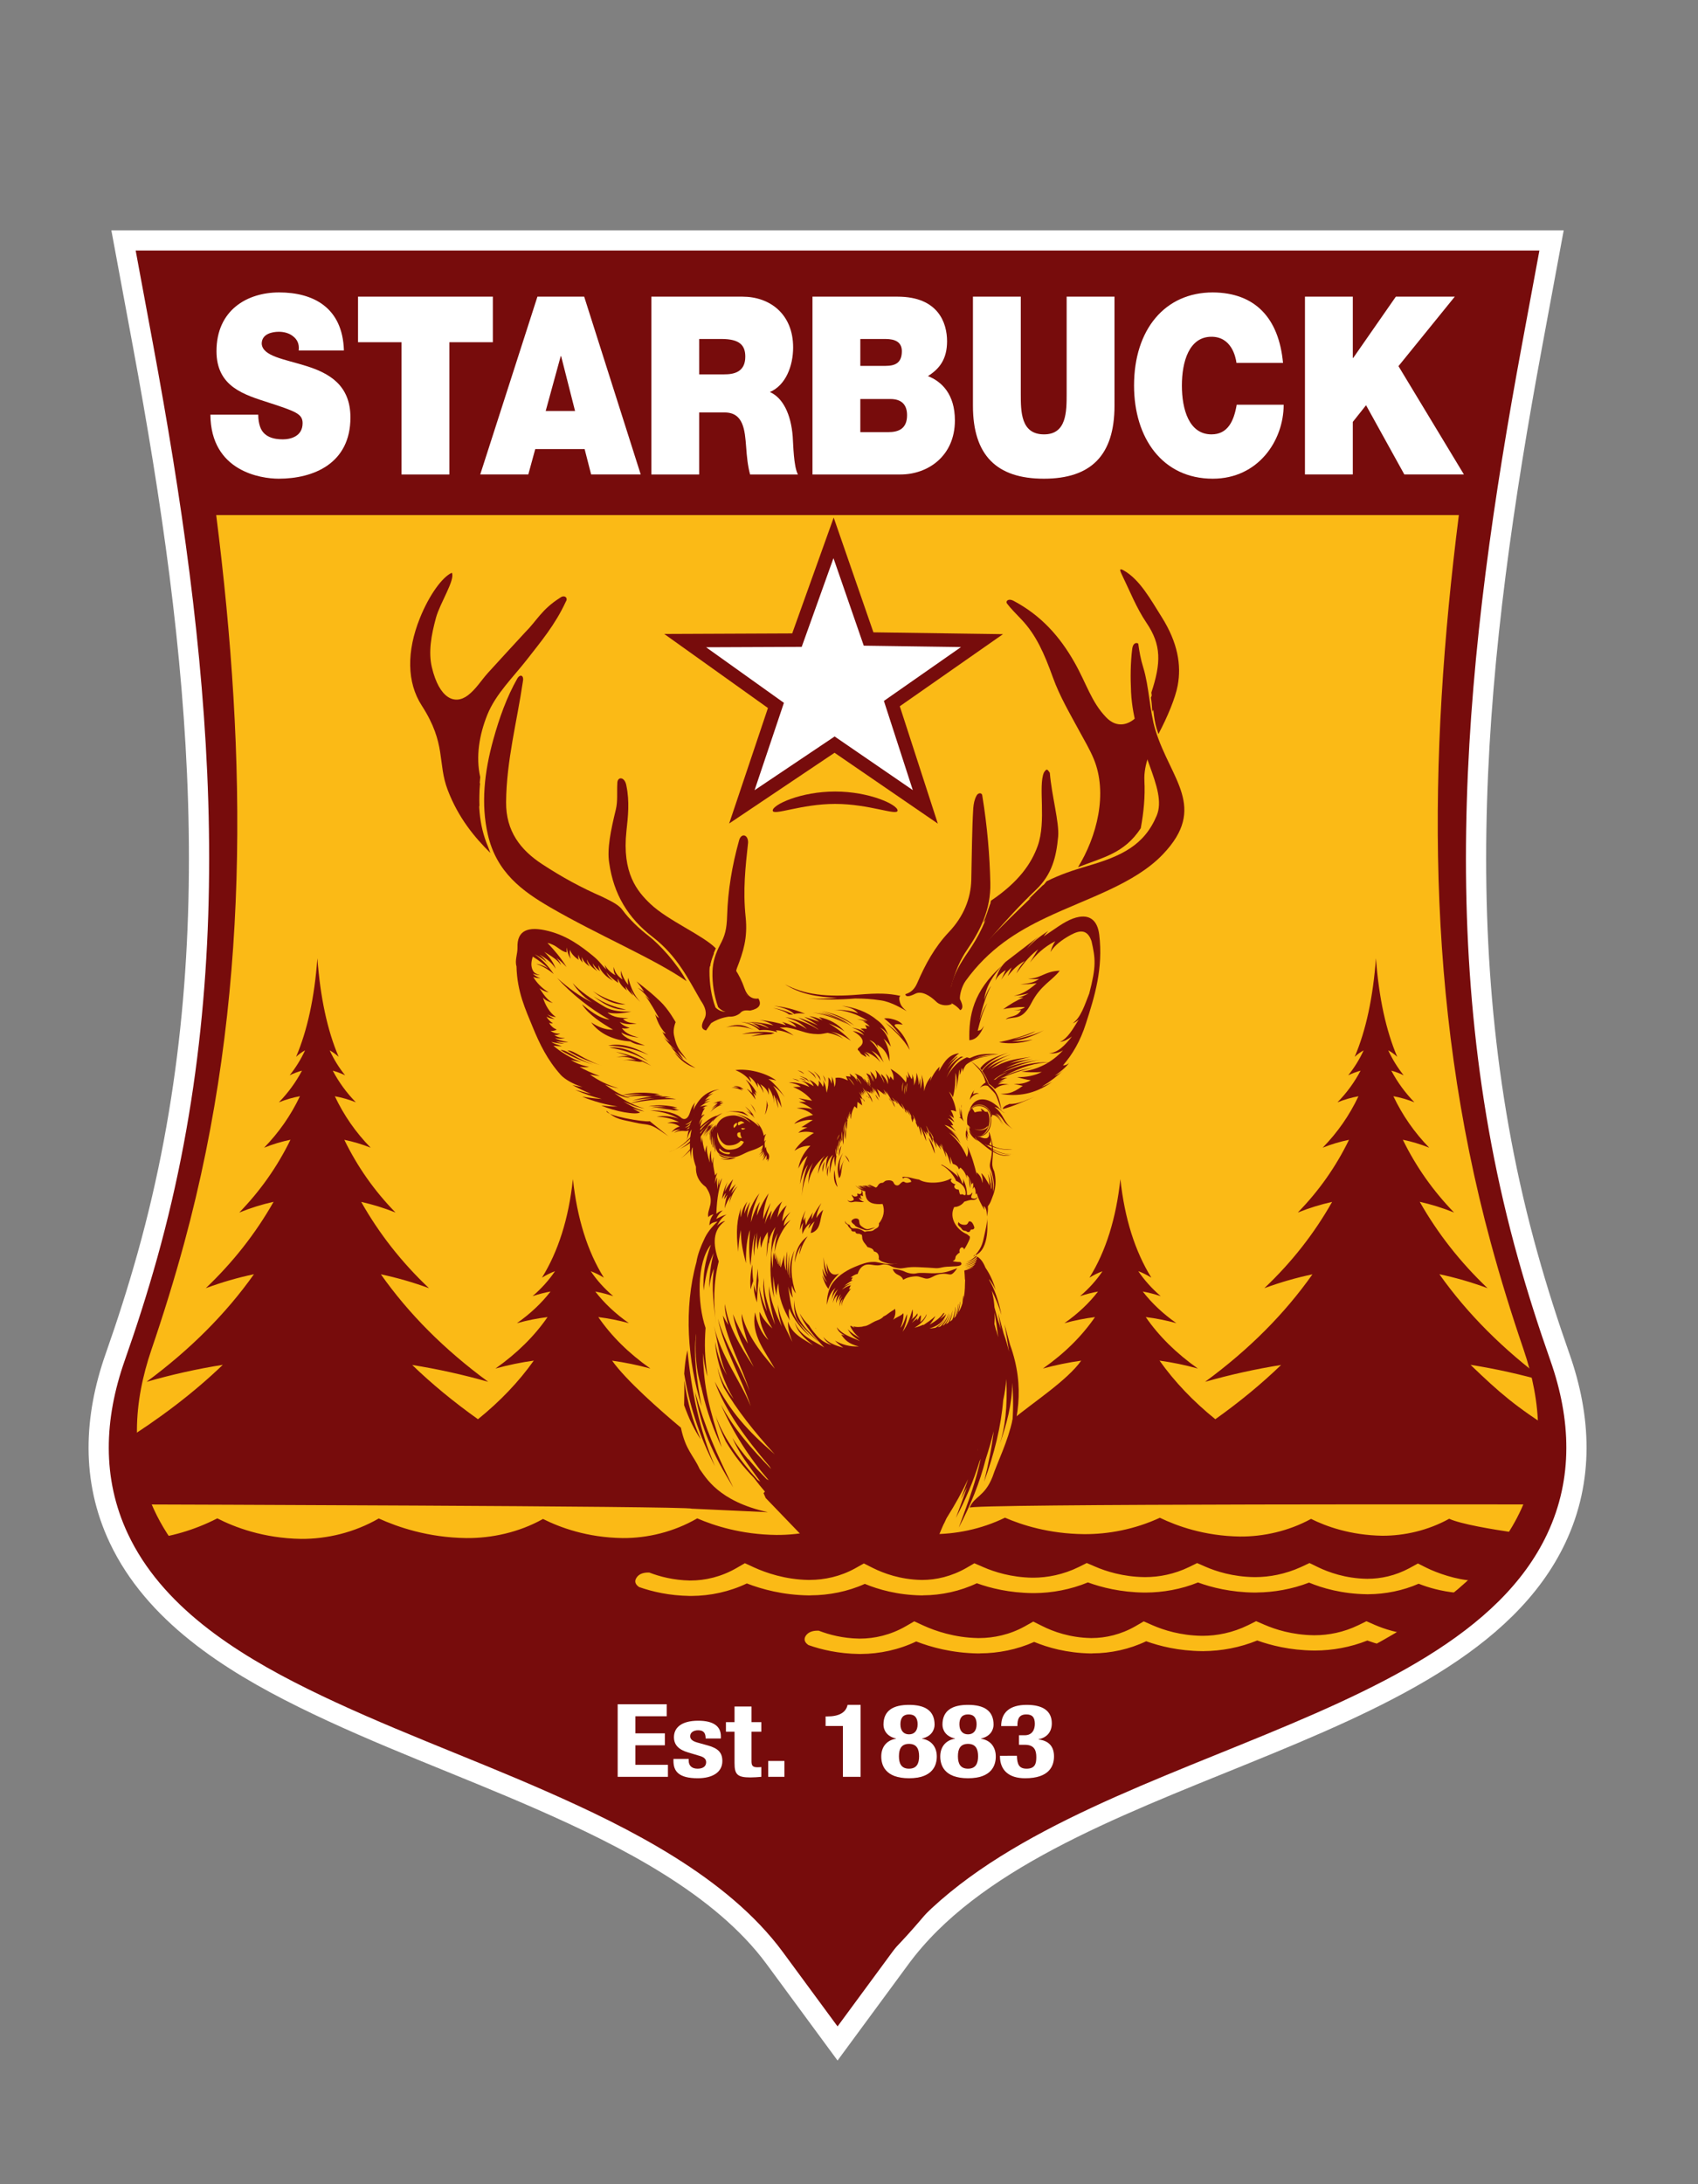 <?xml version="1.0" encoding="utf-8"?>
<!-- Generator: Adobe Illustrator 16.0.4, SVG Export Plug-In . SVG Version: 6.00 Build 0)  -->
<!DOCTYPE svg PUBLIC "-//W3C//DTD SVG 1.1//EN" "http://www.w3.org/Graphics/SVG/1.1/DTD/svg11.dtd">
<svg version="1.1" id="Layer_1" xmlns="http://www.w3.org/2000/svg" xmlns:xlink="http://www.w3.org/1999/xlink" x="0px" y="0px"
	 width="252px" height="324px" viewBox="0 0 252 324" enable-background="new 0 0 252 324" xml:space="preserve">
<rect x="0" y="0" width="252" height="324" fill="#808080" stroke="none"/>
<path fill="#770C0C" stroke="#FFFFFF" stroke-width="3" stroke-miterlimit="10" d="M230.266,35.662l-2.906,15.684
	c-8.379,45.203-13.207,90.057-0.609,134.98c1.413,5.045,3.011,10.041,4.754,14.992c3.145,8.927,3.578,18.142-0.529,26.867
	c-14.654,31.121-76.113,33.424-97.363,62.293l-9.312,12.647l-9.311-12.647c-7.945-10.797-22.32-18.019-34.601-23.42
	c-11.724-5.16-23.944-9.524-35.401-15.187c-10.988-5.429-22.125-12.565-27.36-23.688c-4.108-8.728-3.674-17.94-0.531-26.869
	c1.744-4.949,3.34-9.945,4.755-14.99c12.597-44.923,7.765-89.775-0.613-134.98L18.33,35.662H230.266z"/>
<path fill="#FBBA16" d="M216.508,76.408c-4.566,36.085-5.047,71.953,4.746,107.971c1.443,5.318,3.077,10.583,4.859,15.801
	c2.682,7.857,3.185,15.955-0.33,23.653c-13.153,28.821-74.942,32.664-96.831,63.337l-4.655,6.523l-4.655-6.523
	c-8.624-12.086-23.534-19.968-36.872-26.021c-11.64-5.285-23.801-9.758-35.172-15.551c-9.716-4.953-20.146-11.595-24.789-21.765
	c-3.512-7.698-3.011-15.796-0.326-23.653c1.78-5.218,3.412-10.48,4.858-15.801c9.789-36.018,9.312-71.886,4.745-107.971H216.508
	L216.508,76.408z"/>
<g>
	<g>
		<path fill="#770C0C" d="M123.944,117.414c5.115,0,9.266,1.957,9.266,2.812c0,0.857-4.151-0.973-9.266-0.973
			c-5.117,0-9.264,1.83-9.264,0.973C114.679,119.37,118.827,117.414,123.944,117.414z"/>
	</g>
	<g>
		<polygon fill="#FFFFFF" points="123.712,79.787 128.908,94.789 145.738,95.027 132.359,104.371 137.324,119.688 123.861,110.457 
			110.101,119.688 115.157,104.642 101.687,95.027 118.277,94.957 		"/>
		<path fill="#770C0C" d="M139.182,122.174l-15.327-10.509l-15.639,10.492l5.756-17.131l-15.39-10.985l18.989-0.081l6.157-17.182
			l5.896,17.021l19.229,0.272l-15.314,10.695L139.182,122.174z M104.791,96.014l11.55,8.244l-4.356,12.962l11.883-7.972
			l11.599,7.955l-4.287-13.228l11.444-7.991l-14.433-0.205l-4.496-12.982l-4.714,13.158L104.791,96.014z"/>
	</g>
</g>
<path fill="#770C0C" d="M21.15,223.169c-0.28-0.403-0.545-0.817-0.793-1.235c-1.515-2.564-2.311-5.188-2.522-7.824
	c5.849-3.643,10.933-7.521,15.229-11.652c-3.762,0.595-7.534,1.436-11.315,2.52c6.424-4.744,11.755-10.059,15.941-15.961
	c-2.379,0.498-4.762,1.186-7.148,2.069c4.019-3.827,7.383-8.09,10.062-12.812c-1.697,0.377-3.394,0.904-5.096,1.591
	c3.1-3.192,5.642-6.782,7.602-10.796c-1.301,0.262-2.602,0.652-3.91,1.176c2.184-2.247,3.964-4.788,5.314-7.635
	c-1.038,0.188-2.079,0.488-3.123,0.904c1.367-1.405,2.511-2.968,3.429-4.697c-0.608,0.164-1.22,0.394-1.832,0.69
	c0.894-1.118,1.662-2.351,2.289-3.702c-0.444,0.233-0.884,0.554-1.332,0.96c1.654-3.887,2.726-8.729,3.158-14.62
	c0.432,5.769,1.463,10.672,3.156,14.62c-0.444-0.401-0.885-0.716-1.33-0.951c0.622,1.338,1.381,2.572,2.288,3.693
	c-0.611-0.291-1.219-0.519-1.833-0.685c0.908,1.714,2.044,3.279,3.429,4.691c-1.037-0.41-2.076-0.709-3.118-0.896
	c1.331,2.816,3.094,5.363,5.312,7.627c-1.3-0.514-2.601-0.902-3.906-1.165c1.932,3.974,4.453,7.573,7.597,10.785
	c-1.695-0.673-3.393-1.198-5.093-1.577c2.645,4.681,5.984,8.949,10.059,12.798c-2.375-0.87-4.753-1.553-7.138-2.054
	c4.131,5.852,9.421,11.175,15.93,15.943c-3.752-1.062-7.513-1.896-11.281-2.496c2.886,2.783,6.136,5.47,9.761,8.047
	c3.274-2.645,6.041-5.541,8.283-8.694c-1.89,0.262-3.785,0.651-5.686,1.175c3.177-2.246,5.762-4.783,7.729-7.633
	c-1.51,0.188-3.022,0.486-4.541,0.902c1.987-1.401,3.654-2.969,4.985-4.694c-0.884,0.162-1.774,0.394-2.666,0.688
	c1.303-1.119,2.415-2.352,3.331-3.703c-0.643,0.236-1.289,0.557-1.936,0.959c2.402-3.887,3.962-8.725,4.591-14.617
	c0.628,5.771,2.129,10.673,4.592,14.617c-0.645-0.398-1.288-0.717-1.935-0.947c0.903,1.34,2.009,2.57,3.327,3.691
	c-0.886-0.293-1.774-0.521-2.664-0.685c1.317,1.713,2.975,3.278,4.985,4.69c-1.508-0.409-3.018-0.711-4.535-0.899
	c1.938,2.819,4.502,5.367,7.725,7.628c-1.889-0.512-3.781-0.902-5.68-1.166c2.056,2.908,7.22,7.442,10.212,9.943
	c0.701,3.357,1.869,4.093,2.774,6.124c0.917,1.231,2.758,4.79,10.134,6.411l-11.32-0.521
	C102.414,223.402,21.15,223.169,21.15,223.169L21.15,223.169z M230.157,223.169c-1.739,2.538-1.099,1.927,0.792-1.235
	c1.516-2.564-0.356-6.94-0.146-9.578c-5.846-3.643-8.266-5.769-12.562-9.898c3.766,0.595,7.534,1.436,11.315,2.52
	c-6.426-4.744-11.756-10.059-15.938-15.961c2.378,0.498,4.76,1.186,7.146,2.069c-4.02-3.827-7.383-8.09-10.062-12.812
	c1.694,0.377,3.396,0.904,5.097,1.591c-3.1-3.192-5.642-6.782-7.604-10.796c1.302,0.262,2.605,0.652,3.91,1.176
	c-2.186-2.247-3.963-4.788-5.314-7.635c1.038,0.188,2.078,0.488,3.122,0.904c-1.367-1.405-2.513-2.968-3.431-4.697
	c0.611,0.164,1.223,0.394,1.834,0.69c-0.896-1.118-1.658-2.351-2.291-3.702c0.447,0.233,0.893,0.554,1.334,0.96
	c-1.652-3.887-2.723-8.729-3.154-14.62c-0.436,5.769-1.466,10.672-3.156,14.62c0.443-0.401,0.883-0.716,1.327-0.951
	c-0.621,1.338-1.382,2.572-2.287,3.693c0.609-0.291,1.224-0.519,1.832-0.685c-0.905,1.714-2.043,3.279-3.425,4.691
	c1.033-0.41,2.074-0.709,3.113-0.896c-1.332,2.816-3.094,5.363-5.31,7.627c1.298-0.514,2.601-0.902,3.904-1.165
	c-1.933,3.974-4.456,7.573-7.599,10.785c1.694-0.673,3.394-1.198,5.093-1.577c-2.646,4.681-5.986,8.949-10.056,12.798
	c2.371-0.87,4.752-1.553,7.139-2.054c-4.133,5.852-9.424,11.175-15.934,15.943c3.754-1.062,7.514-1.896,11.281-2.496
	c-2.887,2.783-6.137,5.47-9.763,8.047c-3.274-2.645-6.04-5.541-8.281-8.694c1.892,0.262,3.785,0.651,5.687,1.175
	c-3.18-2.246-5.765-4.783-7.729-7.633c1.51,0.188,3.021,0.486,4.54,0.902c-1.986-1.401-3.655-2.969-4.986-4.694
	c0.885,0.162,1.774,0.394,2.665,0.688c-1.303-1.119-2.415-2.352-3.329-3.703c0.646,0.236,1.291,0.557,1.937,0.959
	c-2.401-3.887-3.961-8.725-4.593-14.617c-0.627,5.771-2.129,10.673-4.592,14.617c0.645-0.398,1.289-0.717,1.937-0.947
	c-0.903,1.34-2.013,2.57-3.327,3.691c0.889-0.293,1.773-0.521,2.664-0.685c-1.314,1.713-2.977,3.278-4.982,4.69
	c1.508-0.409,3.021-0.711,4.532-0.899c-1.938,2.819-4.502,5.367-7.724,7.628c1.888-0.512,3.777-0.902,5.678-1.166
	c-2.07,2.932-7.161,6.208-10.186,8.729c-0.711,3.33-2.224,6.252-2.979,8.512c-1.186,2.984-2.691,2.824-3.404,4.594
	C142.074,223.021,230.157,223.169,230.157,223.169z"/>
<g>
	<g>
		<path fill="#770C0C" d="M112.558,148.12c-0.877,0.136-1.657-0.321-2.054-1.471c-0.369-1.073-0.849-2.055-1.458-2.958
			c-0.233,1.226,0.402,2.702,1.93,4.034c0.207,0.378-0.237,0.979-1.631,1.905c-1.29,0.708-2.402,0.573-3.159-0.186
			c-0.62-1.642-0.909-3.589-0.897-5.414c0.008-1.213,0.468-2.262,0.943-3.355c-1.863-1.918-7.095-4.12-9.69-6.577
			c-1.982-1.877-4.251-4.588-3.571-10.844c0.23-2.12,0.488-4.31-0.011-6.716c-0.234-1.374-1.365-1.388-1.346-0.325
			c-0.074,1.295,0.086,2.626-0.222,3.886c-0.742,3.038-1.321,5.846-0.979,7.91c0.66,4.631,2.761,8.137,6.418,10.955
			c3.696,2.844,5.34,6.308,7.161,9.446c0.685,0.98,0.985,1.899,0.542,2.733c-0.415,0.776-0.622,1.502,0.253,1.714
			c0.251-0.362,0.501-0.725,0.752-1.085c0.812-0.518,1.694-0.84,2.644-0.965c0.607,0.037,1.146-0.124,1.616-0.478
			c0.434-0.542,0.985-0.461,1.532-0.419C112.672,149.627,113.081,149.031,112.558,148.12z"/>
		<path fill="#770C0C" d="M72.435,125.62c-1.41-3.324-1.543-6.703-1.163-10.341c-0.681-3.035-0.144-6.276,1.052-9.252
			c1.25-3.104,3.863-5.59,5.939-8.264c1.984-2.555,4.129-5.085,5.7-8.495c0.415-0.607-0.218-1.095-0.848-0.59
			c-2.747,1.734-3.454,3.415-5.18,5.122c-1.838,2.002-3.688,3.995-5.513,6.008c-1.004,1.109-1.786,2.432-2.99,3.342
			c-1.969,1.487-4.246,0.441-5.34-4.17c-0.534-2.249-0.095-4.763,0.62-7.37c0.593-2.158,2.887-5.652,2.347-6.645
			c-1.391,0.605-3.339,3.241-4.745,6.733c-1.981,4.925-1.945,9.525,0.282,12.97c3.685,5.698,2.29,8.465,3.866,12.563
			c1.588,4.131,3.995,6.999,6.309,9.29C72.653,126.228,72.562,125.921,72.435,125.62z"/>
		<path fill="#770C0C" d="M96.335,138.896c-1.475-1.136-2.916-2.5-3.971-3.931c-0.621-0.857-1.965-1.415-2.987-1.938
			c-3.209-1.406-5.938-2.892-8.906-4.833c-3.225-2.104-5.398-4.906-5.361-9.201c0.05-6.143,1.611-11.926,2.483-17.845
			c0.214-0.898-0.333-1.259-0.801-0.529c-1.583,2.772-2.683,5.854-3.581,9.091c-1.341,4.83-1.847,9.558-0.813,14.086
			c1.288,5.641,5.162,8.411,9.235,10.783c7.119,4.142,15.539,7.661,20.265,10.972C100.471,142.865,97.786,140.013,96.335,138.896z"
			/>
		<path fill="#770C0C" d="M105.38,143.392c0.095-0.678,0.313-1.313,0.572-1.947c-2.077-2.153-7.211-3.478-9.215-6.129
			C98.947,138.99,103.497,139.641,105.38,143.392z"/>
		<g>
			<path fill="#770C0C" d="M109.667,124.736c0.283-1.221,1.376-1,1.357,0.256c-0.396,3.649-0.786,7.027-0.363,11.044
				c0.326,3.091-0.365,5.192-1.28,7.546c-0.479,1.231,0.183,2.851,1.772,4.3c0.198,0.383-0.261,0.974-1.679,1.867
				c-1.306,0.681-2.158,0.427-2.894-0.348c-0.58-1.657-0.897-3.477-0.84-5.301c0.046-1.449,0.467-2.702,1.158-4.008
				c0.686-1.293,0.953-2.21,1.015-4.266C108.025,132.111,108.645,128.418,109.667,124.736z"/>
			<path fill="#770C0C" d="M110.18,138.017c-0.052,2.327-1.346,4.195-1.613,5.754c-0.266,1.56,0.831,3.074,1.891,4.147
				c0.223,0.159,0.266,0.404,0.128,0.583c-0.248,0.321-0.417,0.49-0.97,0.75c-0.4,0.188-0.576-0.021-0.73-0.271
				c-1.003-1.634-1.405-3.254-1.217-5.106C107.854,142.043,109.743,140.319,110.18,138.017z"/>
		</g>
		<path fill="#770C0C" d="M71.148,119.668c-0.046-1.115-0.009-2.248,0.088-3.407c-1.575-3.354-1.052-6.915,1.414-12.216
			C68.296,110.086,68.945,115.492,71.148,119.668z"/>
	</g>
	<g>
		<path fill="#770C0C" d="M144.908,118.068c0.18-0.437,0.783-0.588,0.871-0.062c0.756,4.655,1.104,8.903,1.195,12.969
			c0.092,3.949-1.488,7.057-3.516,10.016c-1.396,2.043-2.021,4.247-2.57,6.356c-0.084,0.665,0.049,1.185,0.405,1.557
			c-0.438,0.296-1.635,0.382-2.349-0.315c-0.883-0.87-2.108-1.617-3.021-1.221c-0.991,0.508-1.514,0.546-1.559,0.108
			c0.946-0.282,1.427-0.882,1.755-1.638c1.201-2.767,2.568-5.322,4.718-7.588c2.146-2.266,3.244-4.939,3.312-7.72
			c0.091-4.016,0.1-7.496,0.295-10.664C144.502,119.221,144.611,118.611,144.908,118.068z"/>
		<path fill="#770C0C" d="M171.479,108.307c-0.875-2.853-0.92-6.436-1.82-9.328c-0.359-1.157-0.574-2.331-0.731-3.509
			c-0.354-0.224-0.793-0.005-0.889,0.745c-0.272,2.132-0.279,4.325-0.177,6.448c0.402,8.229,5.506,14.29,3.799,18.338
			c-1.848,4.386-5.215,5.982-10.133,7.422c-2.325,0.681-4.194,1.308-6.204,2.309c-0.234,0.284-0.759,0.954-1.054,1.237
			c-5.047,4.836-13.887,13.2-13.814,16.46c0.803,0.398,1.468,0.697,2.061,1.423c0.426-0.216,0.406-0.764-0.052-1.646
			c-0.067-0.566,0.269-1.903,0.834-2.687c3.452-4.79,7.647-7.348,11.938-9.389c6.152-2.924,13.133-4.979,17.354-9.409
			C179.253,119.735,173.721,115.629,171.479,108.307z"/>
		<path fill="#770C0C" d="M170.154,92.396c2.221,3.276,2.172,5.938,0.719,10.336c0.268,1.802,0.296,3.755,0.784,5.351
			c0.085,0.273,0.173,0.542,0.266,0.807c1.377-2.609,2.519-5.372,2.86-7.211c0.564-3.025,0.012-6.354-2.379-10.152
			c-1.59-2.525-3.242-5.56-5.616-6.899c-0.577-0.326-0.718-0.252-0.265,0.671C167.686,87.685,168.656,90.186,170.154,92.396z"/>
		<path fill="#770C0C" d="M151.621,91.921c2.139,2.265,3.342,4.973,4.648,8.591c1.024,2.838,2.564,5.422,3.939,7.974
			c0.727,1.344,1.52,2.662,2.104,4.066c2.146,5.152,0.455,11.582-2.324,16.091c3.684-1.462,6.847-2.017,9.312-5.779
			c0.45-2.439,0.661-4.729,0.541-7.038c-0.062-1.2,0.181-2.404,0.597-3.633c-0.623-1.793-1.285-3.751-1.729-5.862
			c-1.273,1.274-3,1.681-4.536,0.089c-2.226-2.306-2.903-4.988-4.716-8.174c-2.18-3.837-4.932-6.939-9.046-9.126
			c-0.697-0.372-1.196-0.013-0.979,0.388C150.005,90.272,150.84,91.094,151.621,91.921z"/>
		<path fill="#770C0C" d="M155.805,114.646c-0.394-0.603-0.479-0.651-0.878-0.05c-0.881,2.049,0.394,7.186-0.919,10.874
			c-0.943,2.652-2.848,5.384-6.947,8.144c-0.479,2.753-1.81,5.282-3.358,7.549c-1.072,1.566-2.118,3.238-2.566,5.198
			c3.888-4.958,8.058-10.008,12.636-14.397c2.336-2.238,2.989-4.804,3.267-7.863C157.223,122.001,156.074,117.994,155.805,114.646z"
			/>
		<path fill="#770C0C" d="M144.572,130.039c0.119,4.92-2.254,7.459-4.018,9.501c-1.009,1.167-1.875,2.354-2.479,3.455
			c-0.879,1.604-1.336,3.028-2.024,3.97c0.585-0.036,1.392,0.089,2.054,0.611c0.293-0.437,0.285-2.222,1.092-3.956
			c0.633-1.363,1.416-2.88,2.273-3.854C143.552,137.397,145.205,134.29,144.572,130.039z"/>
		<path fill="#770C0C" d="M146.938,134.138c2.733-2.094,6.942-4.752,7.916-10.792c0.061,3.503-1.957,6.528-4.025,8.696
			c-2.145,2.249-3.977,3.688-4.896,4.812C146.454,135.703,146.616,134.948,146.938,134.138z"/>
		<path fill="#770C0C" d="M171.923,115.632c1.568,5.254-0.315,7.354-2.573,9.551c-1.785,1.737-5.02,2.802-7.83,3.715
			c-3.062,0.995-5.088,1.66-6.752,2.425c-0.471,0.458-1.059,1.012-2.119,2.059c1.742-0.968,4.804-2.04,8.266-3.13
			c3.59-1.129,6.633-2.465,9.221-4.775C172.355,123.496,173.939,120.218,171.923,115.632z"/>
		<path fill="#770C0C" d="M170.802,103.478c3.121-6.417,0.349-10.366-0.331-11.408c-0.759-1.164-1.597-2.261-2.011-3.646
			c0.606,1.223,1.496,2.115,2.488,3.606c0.991,1.49,3.856,5.992,0.071,13.551C170.947,104.531,170.906,104.075,170.802,103.478z"/>
	</g>
	<g>
		<path fill="#770C0C" d="M111.876,190.514c0.084,0.424,0.206,0.846,0.381,1.271c-0.111-1.201,0.064-2.398,0.223-3.598
			c-0.004,0.596,0.024,1.182,0.086,1.758c-0.132,1.057-0.179,2.574-0.23,3.257C111.957,192.084,111.849,191.422,111.876,190.514z"/>
		<path fill="#770C0C" d="M144.4,214.288c0.271-0.894,0.457-1.615,0.529-2.495c-0.367,1.521-0.998,3.204-1.861,4.675
			c0.455-1.272,0.716-2.297,0.996-3.627c-0.537,1.664-1.09,2.978-2.289,4.854c0.097-0.311,0.188-0.604,0.272-0.881
			c0.129-0.242,0.233-0.457,0.306-0.646c0.982-2.107,1.85-4.357,2.578-7.089c0.196-0.747,0.395-1.481,0.586-2.209
			c0.271-0.487,0.487-1.167,0.643-1.896C146.252,209.037,145.551,211.866,144.4,214.288z"/>
		<path fill="#770C0C" d="M111.403,191.275c-0.113-1.207-0.017-2.439,0.239-3.691c0.022,0.812,0.031,1.625,0.148,2.438
			C111.635,190.427,111.505,190.842,111.403,191.275z"/>
		<path fill="#770C0C" d="M114.207,217.521c0.081,0.131,0.162,0.266,0.247,0.397c-2.879-2.96-5.594-6.028-7.467-9.578
			c1.765,4.095,4.177,7.851,7.095,11.24l-0.313-0.173c-0.453-0.457-0.91-0.928-1.364-1.41c-0.464-0.525-0.93-1.062-1.399-1.607
			c0.021,0.045,0.044,0.086,0.065,0.129c-0.874-1.021-1.691-2.093-2.38-3.222c1.054,2.364,2.352,4,4.145,6.486l-0.402-0.259
			c-2.968-3.281-5.267-6.647-6.259-9.629c0.34,1.209,0.807,2.369,1.544,3.937c1.22,2.062,2.638,3.823,4.154,5.378
			c2.287,3.064,5.004,5.807,9.187,8.75c-1.63-1.511-3.073-2.914-4.309-4.497c2.708,2.521,6.02,4.989,9.501,6.974
			c-4.052-2.828-7.074-5.405-9.735-8.045c1.877,1.741,4.077,3.408,6.886,5.125c-1.793-1.453-3.376-2.806-4.752-4.371
			c2.543,2.641,5.679,5.254,9.009,7.396c-1.995-1.562-3.722-3.047-5.27-4.494c1.592,1.27,3.471,2.653,5.756,4.297
			c0.86-0.748,1.619-1.468,2.283-2.164c0.604-0.539,1.068-1.066,1.5-1.566c-0.955,1.438-1.996,2.828-3.229,4.129
			c0.159,0.111,1.183,0.072,3.696-3.145c0.488-0.51,0.924-1.002,1.317-1.484c-0.556,0.963-1.216,1.898-1.959,2.832
			c-0.211,0.251-2.266,2.363-2.217,2.396c0.157-0.118,0.315-0.235,0.47-0.354c-0.4,0.44,4.996-4.487,7.479-7.847
			c-2.021,4.469-3.862,7.287-2.026,4.731c-1.552,2.653-0.733,2.063,0.97-0.343c-1.808,3.255-2.382,4.339-0.543,1.783
			c-1.554,2.654,0.342,0.867,2.186-2.2c-0.303,0.724-0.639,1.427-0.961,2.138c1.134-1.715,2.141-3.499,3.004-5.355
			c-0.064,0.231-0.129,0.473-0.189,0.723c0.521-0.864,0.963-1.734,1.334-2.613c-0.959,2.902-2.294,5.273-4.023,7.989
			c2.33-3.29,4.628-6.713,6.438-10.577c-0.339,0.989-0.71,1.963-1.072,2.939c0.303-0.576,0.606-1.156,0.908-1.735
			c-0.461,1.341-1.004,2.812-1.646,4.54c1.454-2.758,2.62-5.49,3.489-8.344c0.062-0.144,0.123-0.284,0.185-0.426
			c-0.638,3.112-1.63,5.844-3.249,10.211c1.762-3.342,3.104-6.646,4.003-10.17c0.456-1.395,0.851-2.771,1.177-4.129
			c-0.266,2.387-0.787,4.879-1.424,7.506c1.521-4.17,2.521-8.224,2.837-12.111c0.218-1.021,0.384-2.066,0.466-3.143
			c0.2,4.215-0.207,7.262-0.967,9.631c0.996-2.886,1.817-5.834,1.854-9.08c0.332,4.793-0.078,8.162-0.901,10.733
			c1.687-4.889,2.874-9.963,0.573-16.347c-0.278-1.021-0.557-2.046-0.836-3.067c0.27,1.45,0.492,2.812,0.672,4.093
			c-0.196-0.867-0.455-1.76-0.786-2.679c-0.278-1.022-0.556-2.046-0.833-3.067c0.152,0.828,0.291,1.625,0.414,2.395
			c-0.121-0.404-0.256-0.814-0.405-1.229l-0.544-1.998c-0.044-0.641-0.127-1.256-0.257-1.85c-0.048-0.221-0.095-0.434-0.14-0.639
			c0.604,1.183,1.061,2.386,1.432,3.591c-0.406-2.056-1.055-3.896-1.797-5.131c-0.016-0.058-0.029-0.112-0.043-0.167
			c0.369,0.413,0.705,1.021,0.984,1.602c-0.312-1.068-0.777-2.231-1.521-3.308c-0.344-0.858-0.705-1.306-1.204-1.629
			c-0.265,0.521-1.366,0.996-1.844,1.125c0.567-0.117,1.131-0.271,1.825-0.894c-0.125,0.576-1.375,1.002-1.91,1.108
			c0.551-0.077,1.101-0.183,1.801-0.7c-0.167,0.5-1.191,0.807-1.682,0.902c0.478-0.064,0.949-0.154,1.52-0.508
			c-0.217,0.44-1.102,0.693-1.562,0.783c0.422-0.058,0.845-0.134,1.332-0.396c-0.297,0.268-0.869,0.52-1.41,0.636
			c0.046,0.461,0.074,0.897,0.089,1.312l0.032,0.08c-0.01,0.201-0.02,0.397-0.022,0.584c-0.004,0.865-0.083,1.623-0.226,2.289
			c0.005-0.188,0.005-0.381,0.002-0.569c-0.024,0.063-0.049,0.13-0.073,0.192c-0.017,0.32-0.039,0.642-0.077,0.959
			c-0.146,0.498-0.336,0.937-0.562,1.316c0.108-0.511,0.189-1.027,0.242-1.549c-0.015,0.023-0.028,0.046-0.045,0.066
			c-0.092,0.604-0.224,1.201-0.396,1.793c-0.019,0.022-0.034,0.049-0.052,0.071c0.107-0.526,0.187-1.057,0.234-1.591
			c-0.014,0.016-0.023,0.025-0.035,0.039c-0.08,0.593-0.199,1.18-0.357,1.759c-0.098,0.12-0.196,0.231-0.305,0.341
			c0.172-0.543,0.256-1.101,0.235-1.677l-0.026,0.021c-0.039,0.707-0.194,1.328-0.448,1.88c-0.122,0.104-0.248,0.204-0.38,0.296
			c0.238-0.538,0.388-1.107,0.425-1.714c-0.116,0.714-0.333,1.327-0.644,1.854c-0.119,0.078-0.242,0.146-0.371,0.213
			c0.336-0.488,0.584-1.023,0.729-1.613c-0.247,0.689-0.578,1.264-0.979,1.734c-0.068,0.03-0.142,0.062-0.211,0.092
			c0.448-0.569,0.776-1.207,0.955-1.922c-0.303,0.844-0.729,1.512-1.263,2.037c-0.147,0.051-0.293,0.094-0.433,0.129
			c0.453-0.354,0.845-0.771,1.166-1.268c-0.457,0.572-0.951,1.012-1.482,1.338c-0.408,0.08-0.742,0.102-0.895,0.094
			c1.142-0.314,2.086-0.92,2.479-2.129c-0.25,0.262-0.544,0.502-0.898,0.729c0.354-0.373,0.537-0.637,0.653-0.893
			c-0.059,0.018-0.116,0.032-0.175,0.049c-0.447,0.646-1.139,1.162-2.025,1.688c0.338-0.421,0.635-0.847,0.85-1.281
			c-0.574,0.547-1.162,0.931-1.829,1.384c0.022-0.041,0.047-0.08,0.069-0.123c-0.401,0.193-0.846,0.354-1.344,0.473
			c1.034-0.6,1.495-1.18,1.767-1.812c0.012-0.082,0.021-0.158,0.024-0.225c-0.171,0.477-0.561,0.947-0.926,1.216
			c0.025-0.288,0.109-0.62,0.105-1.032c-0.08,0.069-0.159,0.139-0.239,0.205c-0.099,0.236-0.224,0.43-0.372,0.578
			c0.029-0.111,0.059-0.229,0.079-0.341c-0.28,0.226-0.562,0.444-0.83,0.685c0.29-0.373,0.604-0.699,0.851-1.16
			c-0.013-0.088-0.031-0.176-0.063-0.264c-0.048,0.264-0.507,0.664-0.729,0.822c0.002-0.012,0.006-0.021,0.008-0.033
			c-0.068,0.074-0.14,0.148-0.209,0.223c0.082-0.113,0.16-0.231,0.237-0.357c0.063-0.391,0.071-0.965,0.007-1.229
			c-0.414,1.369-0.718,2.293-1.47,3.328c0.306-0.709,0.687-1.715,0.661-2.623c-0.295,0.559-0.502,1.588-0.994,2.037
			c0.279-0.584,0.543-1.604,0.438-2.188c-0.211,0.363-1.142,0.637-1.51,1.006c0.31-0.549,0.401-1.092,0.277-1.631
			c-0.16,0.106-0.189,0.121-0.311,0.267c0.002-0.022,0.006-0.045,0.011-0.065c-0.321,0.215-0.638,0.432-0.944,0.662
			c-0.102,0.113-0.5,0.25-0.544,0.328h0.036c-0.452,0.416-0.698,0.424-1.215,0.648c-0.463,0.209-1.159,0.744-1.67,0.734
			c-0.321,0.137-1.192,0.17-1.581,0.002c0.085,0.104,0.161,0.184,0.212,0.215c-0.172-0.047-0.32-0.135-0.453-0.248l-0.208-0.004
			c0.397,0.843,0.913,1.369,1.464,1.801c-0.645-0.381-1.295-0.748-1.818-1.332c0.526,1.003,1.175,1.314,1.803,1.766
			c-1.196-0.566-2.51-0.865-3.437-2.055c0.239,0.734,0.729,0.969,1.205,1.23c-0.183-0.041-0.363-0.088-0.539-0.146
			c0.5,0.77,1.082,1.391,2.612,1.771c-1.421,0.062-2.542-0.302-3.526-0.854c0.342,0.375,0.766,0.712,1.23,1.034
			c-1.325-0.344-2.317-0.77-2.976-1.596c0.262,0.484,0.462,0.752,1.241,1.207c-1.119-0.328-1.849-0.895-2.477-1.719
			c-0.323-0.357-0.609-0.754-0.86-1.177c-0.573-0.532-1.034-1.157-1.407-1.802c0.696,1.839,2.411,3.714,3.649,5.057
			c-1.47-0.912-3.651-1.725-4.369-3.746c0.342,1.487,1.553,2.442,2.711,3.428c-1.443-0.951-3.147-1.627-3.713-3.519
			c-0.066,1.091,0.298,2.054,0.636,3.024c-0.84-1.791-1.883-3.489-2.13-5.549c0.008,1.243,0.276,2.248,0.555,3.241
			c-0.861-1.912-1.7-3.832-1.891-5.983c-0.095,1.91,0.441,3.828,0.893,5.746c-0.843-2.236-1.745-4.459-1.642-6.937
			c-0.264,1.637,0.048,3.283,0.445,4.933c-0.551-1.207-0.934-2.459-1.146-3.755c0.083,2.261,0.921,4.662,1.951,6.294
			c-0.86-0.768-1.405-1.451-1.897-2.464c-0.076,1.476,0.527,2.943,1.309,4.188c-1.178-1.084-1.668-2.606-1.976-4.102l-0.026,0.143
			c-0.547,3.222,1.444,5.525,2.953,8.212c-1.161-1.331-2.292-2.695-3.21-4.191l0,0c-0.744-1.213-1.355-2.522-1.714-3.959
			c-0.054,1.39,0.497,2.822,0.927,4.414c-0.861-1.312-1.589-2.772-2.217-4.351c0.548,3.152,1.633,4.91,3.081,7.83
			c-2.097-3.205-3.831-6.184-4.265-9.342c-0.072,0.975,0.202,1.965,0.496,3.123c-0.272-0.435-0.545-0.904-0.804-1.414
			c0.525,3.562,2.938,7.806,3.954,11.229c-1.166-3.173-3.759-7.239-4.696-10.78c0.827,4.391,3.649,9.1,4.876,13.018
			c-1.571-3.885-4.38-7.327-5.464-11.934c0.558,2.272,0.86,5.221,1.944,7.322c-0.826-1.296-1.428-3.109-1.771-4.943
			c0.169,2.979,1.502,6.43,2.754,8.469c-1.141-1.455-1.986-2.959-2.397-4.664c0.188,1.076,0.52,2.023,0.95,2.99
			c1.921,3.291,4.497,6.539,7.552,9.892c-4.12-3.582-6.51-6.234-8.912-10.802C107.559,209.145,110.712,213.443,114.207,217.521
			L114.207,217.521z M144.971,186.371c-0.594,0.57-1.104,0.747-1.623,0.893c0.021-0.011,0.039-0.017,0.061-0.024
			c0.529-0.194,1.016-0.505,1.441-0.938C144.891,186.324,144.932,186.348,144.971,186.371L144.971,186.371z M144.676,186.21
			c-0.076,0.079-0.156,0.155-0.236,0.228c0.059-0.088,0.104-0.181,0.145-0.271C144.611,186.18,144.645,186.193,144.676,186.21
			L144.676,186.21z M145.094,214.991l0.018-0.041c-0.021,0.114-0.047,0.227-0.068,0.338
			C145.057,215.191,145.074,215.093,145.094,214.991L145.094,214.991z M147.852,197.441c-0.082-0.354-0.172-0.7-0.271-1.047
			c0.036-0.571,0.05-1.129,0.039-1.672c0.214,1.283,0.389,2.493,0.526,3.635c-0.092-0.354-0.19-0.7-0.299-1.049
			C147.85,197.354,147.852,197.396,147.852,197.441z"/>
		<path fill="#770C0C" d="M103.68,194.861c-0.648,3.799-0.875,8.815,1.344,13.248c-0.941-3.694-1.125-7.592-1.22-11.338
			c-0.212-0.437-0.295-1.397-0.108-1.801L103.68,194.861z"/>
		<path fill="#770C0C" d="M109.332,165.27c1.222,0.271,2.275,0.809,3.328,1.875c-0.074-0.256-0.247-0.514-0.487-0.772
			c0.656,0.596,0.995,1.17,1.191,2.126c0.108-0.158,0.192-0.201,0.332-0.293c-0.208,0.345-0.288,0.695-0.301,1.203
			c0.045-0.126,0.14-0.223,0.282-0.282c-0.33,0.416-0.182,0.842-0.1,1.267c0.045-0.127,0.105-0.238,0.182-0.332
			c-0.053,0-0.158,0.57,0.255,1.058c0.367,0.485-0.099,1.218-0.099,1.218c0.029-0.143,0.084-0.275,0.01-0.454
			c-0.062,0.093-0.138,0.155-0.23,0.187c0.115-0.166,0.086-0.442,0.038-0.739c-0.135,0.34-0.337,0.608-0.568,0.853
			c0.196-0.312,0.34-0.646,0.372-1.021c-0.101,0.22-0.223,0.428-0.389,0.613c0.174-0.28,0.235-0.59,0.245-0.903
			c-0.183,0.308-0.44,0.54-0.719,0.753c0.301-0.277,0.541-0.576,0.646-0.922c-0.197,0.234-0.427,0.438-0.69,0.607
			c0.32-0.252,0.481-0.554,0.57-0.875c-0.079,0.135-0.206,0.236-0.383,0.306c0.323-0.224,0.362-0.554,0.419-0.878
			c0,0-0.662,0.49-1.722,0.81c-1.062,0.313-1.88,1.091-2.982,0.951c-1.102-0.142-1.728-0.247-2.069-0.778
			c-0.217-0.338-0.296-0.769-0.29-1.158c-0.07,0.256-0.105,0.53-0.114,0.822l-0.016-0.021c-0.054-0.603-0.095-1.212-0.105-1.853
			c-0.054,0.538-0.071,1.078-0.07,1.615c-0.029-0.039-0.056-0.08-0.083-0.118c-0.051-0.558-0.089-1.112-0.082-1.668
			c-0.09,0.47-0.104,0.929-0.091,1.384c-0.022-0.045-0.044-0.086-0.064-0.129c-0.065-0.548-0.101-1.104-0.062-1.688
			c-0.079,0.411-0.106,0.815-0.102,1.216c-0.085-0.379-0.074-0.807,0.068-1.335c0.082-0.34,0.233-0.644,0.577-0.929
			c-0.157,0.225-0.349,0.567-0.398,0.992c0.11-0.422,0.336-0.845,0.646-1.176c-0.075,0.203-0.08,0.354-0.057,0.469
			c0.267-0.729,0.833-1.811,2.731-1.809c0.213,0.012,0.417,0.053,0.609,0.111c0.609,0.16,1.224,0.488,1.853,0.974
			C110.824,165.891,110.14,165.545,109.332,165.27L109.332,165.27z M106.525,168.93c0.018,0.069,0.038,0.137,0.062,0.203
			l0.003,0.008l0.012,0.033l0.003,0.008c0.005,0.012,0.009,0.022,0.014,0.035l0.002,0.004l0.003,0.01l0.01,0.024l0.008,0.017
			l0.008,0.019l0.008,0.021l0.016,0.034v0.001l0.012,0.022v0.004c0.011,0.021,0.022,0.043,0.035,0.065l0.012,0.023l0.008,0.016
			l0.012,0.021l0.006,0.012l0.01,0.021l0.019,0.029l0.012,0.022l0.011,0.019l0.002,0.004c0.038,0.062,0.079,0.125,0.122,0.184
			l0.01,0.013c0.023,0.03,0.044,0.06,0.067,0.089l0.014,0.019l0.014,0.016l0.001,0.001l0.02,0.022l0.001,0.003l0.021,0.023h0.001
			l0.012,0.015l0.022,0.021l0.003,0.006c0.008,0.008,0.017,0.018,0.025,0.024l0.013,0.013l0.016,0.018l0.011,0.012l0.015,0.016
			l0.015,0.016l0.023,0.021l0,0l0.017,0.015l0.011,0.011l0.016,0.013l0.011,0.012c0.021,0.018,0.043,0.032,0.064,0.051l0.001,0.002
			l0.021,0.015l0.013,0.011l0.024,0.018l0.02,0.015l0.01,0.006l0.019,0.015l0.012,0.006l0.027,0.019l0.003,0.001h0.001l0.005,0.006
			l0.024,0.014l0.014,0.009l0.018,0.011l0.011,0.004l0.023,0.014l0.021,0.01l0.02,0.011l0.01,0.004
			c0.009,0.005,0.02,0.011,0.029,0.013l0.003,0.002c0.011,0.006,0.022,0.01,0.034,0.015h0.004l0.025,0.013l0.016,0.004
			c0.008,0.004,0.015,0.006,0.022,0.01l0.008,0.002c0.011,0.004,0.021,0.006,0.032,0.01l0.012,0.004l0.024,0.006l0.01,0.003
			c0.01,0.002,0.022,0.005,0.032,0.008c0.292,0.06,0.887,0.017,1.271-0.106c0.566-0.18,1.056-0.586,1.215-1.043
			c-0.127-0.064-0.282-0.125-0.447-0.166c-0.221,0.255-0.531,0.461-0.871,0.574c-0.363,0.125-0.923,0.168-1.198,0.108
			c-0.695-0.151-1.288-1.074-1.357-1.917c-0.039,0.137-0.061,0.279-0.063,0.432c-0.001,0.014-0.001,0.027,0,0.041v0.002l0.001,0.031
			v0.012v0.008v0.021l0.001,0.009v0.002v0.008l0.002,0.018v0.01v0.002c0.001,0.021,0.003,0.045,0.005,0.068l0,0
			c0.002,0.012,0.004,0.023,0.005,0.035l0.001,0.008v0.002l0.001,0.014l0.003,0.021l0.003,0.008v0.003
			C106.486,168.768,106.504,168.85,106.525,168.93L106.525,168.93z M108.953,167.329c0,0,0.101-0.129,0.302-0.332
			c0.2-0.203,0.087-0.448,0.087-0.448s-0.277,0.087-0.419,0.329C108.78,167.119,108.953,167.329,108.953,167.329L108.953,167.329z
			 M109.56,166.496c-0.164,0.259,0.069,0.449,0.069,0.449s0.161-0.09,0.359-0.198c0.199-0.11,0.495-0.179,0.495-0.179
			s-0.367-0.308-0.585-0.234C109.68,166.404,109.521,166.477,109.56,166.496L109.56,166.496z M110.055,167.329
			c0,0-0.082,0.187,0.114,0.228c0.196,0.039,0.457-0.16,0.457-0.16L110.055,167.329L110.055,167.329z M109.89,167.979
			c-0.303-0.029-0.557,0.008-0.454,0.518c0.119,0.197,0.271,0.369,0.673,0.311C109.932,168.561,109.858,168.286,109.89,167.979
			L109.89,167.979z M108.169,171.21c0.179-0.039,0.285-0.231,0.022-0.256c-0.251-0.015-0.52-0.019-0.745-0.106
			c-0.254-0.104-0.46-0.304-0.664-0.486c-0.133,0.178,0.032,0.349,0.179,0.453C107.337,171.09,107.692,171.211,108.169,171.21z"/>
		<path fill="#770C0C" d="M105.766,163.67c0.316-0.078,0.584-0.167,0.741-0.096c-0.099,0.021-0.354,0.091-0.481,0.183
			c0.1-0.04,0.382-0.124,0.479-0.069c-0.367,0.225-0.653,0.512-0.901,0.828c0.214-0.203,0.495-0.453,0.845-0.561
			c-0.476,0.309-0.781,0.709-1.051,1.043c0.439-0.488,1.042-0.912,1.693-1.096c-0.119-0.002-0.236,0.01-0.355,0.033
			c0.208-0.15,0.399-0.236,0.644-0.302c-0.202-0.013-0.396-0.004-0.584,0.021c0.128-0.097,0.281-0.132,0.541-0.198
			c-0.231-0.003-0.351,0.012-0.571,0.046c0.117-0.084,0.242-0.12,0.417-0.18C106.767,163.312,106.278,163.482,105.766,163.67z"/>
		<path fill="#770C0C" d="M107.25,165.098c-0.75,0.278-1.325,0.678-1.51,1.34C106.235,165.654,107.263,165.072,107.25,165.098z"/>
		<path fill="#770C0C" d="M105.491,166.789c-0.312,0.209-0.537,0.457-0.736,0.714c0.162-0.13,0.263-0.217,0.407-0.293
			c-0.359,0.353-0.58,0.763-0.825,1.154c0.3-0.382,0.456-0.642,0.793-0.88c-0.334,0.352-0.557,0.728-0.745,1.108
			c0.191-0.297,0.363-0.602,0.672-0.827c-0.197,0.262-0.35,0.526-0.498,0.793c0.306-0.557,0.766-1.022,1.22-1.496
			c-0.127,0.066-0.241,0.146-0.382,0.261c0.207-0.259,0.444-0.457,0.617-0.64c-0.18,0.154-0.407,0.309-0.587,0.48
			c0.052-0.143,0.213-0.293,0.347-0.448c-0.181,0.104-0.314,0.229-0.478,0.349C105.329,166.989,105.395,166.896,105.491,166.789z"/>
		<path fill="#770C0C" d="M105.2,167.865c-0.239,0.257-0.398,0.518-0.505,0.777C104.864,168.384,105.031,168.124,105.2,167.865z"/>
		<path fill="#770C0C" d="M106.061,170.714c0.009,0.07,0.021,0.142,0.036,0.209c-0.004-0.297,0.01-0.596,0.05-0.899
			c0.002-0.123,0.006-0.248,0.015-0.375C106.094,170.01,106.063,170.363,106.061,170.714z"/>
		<path fill="#770C0C" d="M105.319,168.2c0.037-0.326,0.15-0.604,0.252-0.798c-0.058,0.062-0.11,0.125-0.156,0.188
			c-0.086,0.219-0.157,0.487-0.151,0.789C105.281,168.32,105.3,168.261,105.319,168.2z"/>
		<path fill="#770C0C" d="M106.15,169.76c0.014-0.07,0.031-0.14,0.051-0.207c-0.025,0.297-0.034,0.596-0.017,0.902
			c-0.008,0.122-0.013,0.247-0.015,0.373C106.129,170.464,106.125,170.109,106.15,169.76z"/>
		<path fill="#770C0C" d="M110.748,164.758c0.507,0.334,0.896,0.713,1.272,1.111c-0.147-0.225-0.278-0.387-0.405-0.551
			c0.101,0.053,0.18,0.146,0.276,0.231c-0.338-0.565-0.811-1.009-1.312-1.428c0.32,0.362,0.674,0.702,0.927,1.104
			C111.291,165.042,111.007,164.902,110.748,164.758z"/>
		<path fill="#770C0C" d="M111.377,163.74c0.333,0.455,0.595,0.929,0.827,1.406c-0.074-0.19-0.149-0.383-0.224-0.574
			C111.85,164.264,111.61,164.003,111.377,163.74z"/>
		<path fill="#770C0C" d="M103.19,163.511c-0.664,0.698-0.708,1.507-1.006,2.022c-0.297,0.517-0.743,0.633-1.205,0.178
			c-1.115-0.836-3.131-1.025-4.471-0.975c1.457,0.147,2.812,0.391,4.207,1.199c-1.151-0.398-2.155-0.435-3.257-0.312
			c1.389,0.116,2.199,0.295,3.328,0.838c-0.684-0.062-1.142-0.046-1.754,0.107c0.726,0.031,1.25,0.132,1.844,0.541
			c-0.566,0.129-0.967,0.529-1.245,0.861c0.353-0.267,0.766-0.431,1.313-0.375c-0.356,0.096-0.671,0.231-0.896,0.459
			c0.606-0.344,1.207-0.312,1.806-0.27c0.531-0.094,0.726-0.447,0.791-0.741c-0.184,0.308-0.518,0.451-0.812,0.47
			c0.383-0.173,0.678-0.522,0.932-0.953c-0.306,0.33-0.635,0.674-1.136,0.701c0.453-0.182,0.772-0.472,0.982-0.83
			c-0.28,0.221-0.565,0.395-0.921,0.408c0.514-0.244,1.005-0.52,1.275-1.146c0.197-0.463,0.277-1.025,0.6-1.383
			c-0.308,0.256-0.443,0.547-0.589,0.836c0.147-0.387,0.147-0.979,0.382-1.239c-0.277,0.202-0.295,0.547-0.4,0.815
			C102.928,164.279,102.991,163.833,103.19,163.511z"/>
		<path fill="#770C0C" d="M97.469,164.479c0.487-0.076,0.954-0.101,1.407-0.084c-0.772-0.102-1.52-0.105-2.258-0.062
			c0.819-0.153,1.594-0.175,2.339-0.108c-0.934-0.15-1.834-0.162-2.722-0.108c1.545-0.287,2.946-0.146,4.285,0.167l-0.787,0.04
			c0.28,0.045,0.558,0.102,0.833,0.168l-0.588,0.024c0.286,0.053,0.566,0.116,0.843,0.189c-0.261,0.005-0.521,0.01-0.783,0.018
			C99.155,164.498,98.305,164.45,97.469,164.479z"/>
		<path fill="#770C0C" d="M92.181,162.479c2.042-0.523,3.931-0.461,5.756-0.162l-0.82,0.096c0.417,0.039,0.832,0.094,1.241,0.162
			l-0.571,0.065c0.596-0.002,1.2,0.018,1.787,0.072c-0.34,0.028-0.686,0.053-0.96,0.18c0.463-0.021,0.974-0.008,1.717,0.146
			c-2.401-0.013-4.685,0.168-6.848,0.669c1.179-0.436,2.664-0.719,3.686-0.784c-1.159-0.005-2.262,0.136-3.339,0.349
			c0.988-0.326,1.949-0.506,2.892-0.584c-1.434-0.184-2.793-0.121-4.121,0.047c0.983-0.25,1.931-0.365,2.853-0.385
			C94.329,162.277,93.244,162.343,92.181,162.479z"/>
		<path fill="#770C0C" d="M89.223,163.984c0.811,0.104,1.642,0.176,2.44,0.146c-1.572-0.222-3.591-0.747-5.262-1.454
			c1.12,0.19,1.994,0.284,2.897,0.342c-1.315-0.312-2.486-0.732-3.917-1.34c0.695,0.15,1.453,0.432,2.325,0.587
			c-1.121-0.465-1.943-0.871-2.752-1.302c0.466,0.104,0.936,0.225,1.476,0.283c-1.381-0.421-2.644-1.173-3.199-1.786
			c-1.972-2.194-3.14-4.577-4.192-7.154c-1.027-2.517-2.303-5.195-2.387-8.961c-0.276-0.869,0.176-1.891,0.147-2.788
			c-0.083-2.54,1.547-3.227,4.621-2.442c2.749,0.704,4.743,2.18,6.558,3.656c1.129,0.916,1.352,1.488,2.03,2.042
			c-0.134-0.221-0.218-0.442-0.255-0.662c0.461,0.771,1.065,1.233,1.584,1.513c-0.241-0.387-0.304-0.78-0.249-1.234
			c0.155,0.823,0.583,1.366,1.305,1.876c-0.227-0.496-0.283-0.842-0.219-1.339c0.073,0.528,0.525,1.536,1.069,2.129
			c-0.065-0.354-0.082-0.695-0.002-1.058c0.306,1.287,0.809,2.557,1.8,3.608c-0.509-0.501-1.216-1.213-1.492-1.934
			c0.104,0.376,0.258,0.658,0.447,0.976c-0.494-0.446-0.946-0.927-1.125-1.379c-0.009,0.249,0.063,0.469,0.216,0.661
			c-0.637-0.504-1.15-1.062-1.382-1.813c-0.061,0.256-0.006,0.46,0.064,0.658c-0.527-0.371-1.443-1.066-1.742-1.586
			c0.077,0.357,0.466,0.826,0.943,1.244c-1.058-0.573-1.761-1.309-2.142-2.274c-0.032,0.243,0.059,0.591,0.251,0.874
			c-0.465-0.307-0.88-0.718-1.113-1.175c0.059,0.468,0.394,0.849,0.693,1.184c-0.703-0.501-1.292-1.02-1.539-1.742
			c-0.012,0.455,0.211,0.729,0.403,1.029c-0.533-0.359-0.988-0.778-1.161-1.407c-0.044,0.296,0.001,0.574,0.151,0.841
			c-0.381-0.36-0.584-0.692-0.643-1.178c-0.074,0.285-0.066,0.541,0.023,0.766c-0.51-0.356-1.107-0.862-1.291-1.489
			c-0.101,0.412-0.049,0.85,0.093,1.322c-0.363-0.53-0.497-1.069-0.568-1.688c-0.034,0.269-0.046,0.52-0.014,0.729
			c-0.676-0.049-1.25-0.728-2.01-1.094c-0.304-0.147-0.588-0.248-0.849-0.298c0.99,1.052,1.956,2.159,2.834,3.579
			c-0.455-0.48-0.929-0.953-1.529-1.366c0.309,0.329,0.59,0.668,0.683,1.063c-0.446-0.735-1.45-1.348-2.474-1.956
			c0.82,0.775,1.39,1.615,1.708,2.517c-0.483-0.797-1.29-1.496-2.42-2.1c0.572,0.44,0.966,0.878,1.181,1.312
			c0.15,0.003-0.595-0.718-1.883-1.373c1.097,0.782,1.882,1.561,2.829,2.936c-0.542-0.457-1.518-1.157-2.587-1.491
			c0.45,0.01,1.303,0.351,1.776,0.692c-0.542-0.593-1.406-1.218-2.299-1.786c-0.226,0.707-0.345,1.436,0.042,2.123
			c0.184,0.324,0.571,0.508,1.022,0.638c-0.357-0.016-0.713-0.108-1.068-0.237c0.319,0.318,0.698,0.542,1.136,0.676
			c-0.347-0.006-0.758-0.032-1.065-0.187c0.487,0.853,1.291,1.689,2.29,2.29c-0.495-0.099-0.956-0.289-1.368-0.608
			c0.543,0.789,0.994,1.625,1.989,2.188c-0.687-0.192-1.19-0.456-1.481-0.816c0.335,1.074,0.974,2.252,1.938,2.905
			c-0.395-0.06-0.787-0.101-1.256-0.424c0.323,0.366,0.692,0.533,1.059,0.711c-0.408-0.049-0.815-0.113-1.219-0.35
			c0.227,0.389,0.554,0.722,0.977,1.002c-0.191,0.01-0.383-0.017-0.573-0.082c0.254,0.466,0.638,0.794,1.13,1.005
			c-0.31,0.166-0.618,0.221-0.923,0.166c0.422,0.327,0.904,0.468,1.448,0.428c-0.268,0.138-0.543,0.252-0.885,0.203
			c0.503,0.376,1.051,0.425,1.6,0.466c-0.5,0.087-1,0.145-1.495-0.027c0.279,0.26,1.04,0.464,1.971,0.607
			c-0.692,0.072-1.408-0.047-1.828-0.094c0.227,0.14,0.728,0.235,1.221,0.324c-0.459,0.036-1.395-0.12-1.909-0.246
			c0.326,0.25,0.853,0.388,1.556,0.63c-0.568,0.009-0.858-0.042-1.246-0.078c0.843,0.793,2.747,1.99,4.139,2.426
			c-0.538-0.09-0.974-0.149-1.539-0.308c0.66,0.452,1.716,0.857,2.686,1.023c-0.346,0.093-0.946,0.052-1.397,0.008
			c0.733,0.429,1.758,0.906,2.995,1.372c-0.585-0.08-1.104-0.169-1.466-0.245c1.205,0.877,2.606,1.575,4.252,2.045
			c-0.756-0.105-1.385-0.33-2.02-0.546c1.036,0.708,1.951,1.432,3.754,2.037c-1.191-0.204-1.708-0.497-2.361-0.771
			c1.158,0.81,2.247,1.627,4.516,2.305c-1.295-0.26-2.295-0.641-3.16-1.076c0.788,0.539,1.781,1.038,3.075,1.477
			c-0.428-0.055-0.981-0.172-1.716-0.489c0.41,0.297,0.804,0.517,1.101,0.626C94.532,165.469,91.111,164.84,89.223,163.984z"/>
		<path fill="#770C0C" d="M88.678,158.141c-1.863-0.602-3.722-1.244-5.504-2.386C84.242,155.709,85.435,157.135,88.678,158.141z"/>
		<path fill="#770C0C" d="M89.707,158.21c-1.864-0.604-3.721-1.245-5.503-2.387C85.271,155.777,86.464,157.205,89.707,158.21z"/>
		<path fill="#770C0C" d="M94.469,145.584c1.849,1.441,2.265,1.777,3.511,2.956c1.245,1.179,2.291,3.085,2.291,3.085
			s-0.441,0.999-0.249,1.908c0.194,0.909,0.392,1.644,1.01,2.485c0.618,0.84,0.954,1.249,0.954,1.249
			c-0.494-0.478-0.986-0.958-1.479-1.435c0.3,0.433,0.6,0.866,0.9,1.3c-0.753-0.545-1.369-1.216-1.891-1.972
			c0.233,0.229,0.474,0.449,0.754,0.592c-0.783-0.642-1.328-1.317-1.838-1.996c0.243,0.278,0.468,0.559,0.989,0.798
			c-0.567-0.464-0.884-0.988-1.133-1.531c0.15,0.19,0.324,0.294,0.522,0.312c-0.878-0.884-1.326-2.011-1.582-2.921
			c0.121,0.227,0.265,0.444,0.57,0.588c-0.634-1.083-1.152-2.12-2.05-3.308c0.25,0.24,0.501,0.479,0.752,0.718
			c-0.508-0.654-1.04-1.315-1.866-1.886c0.327,0.148,0.669,0.393,0.962,0.589C95.128,146.385,94.865,146.073,94.469,145.584z"/>
		<path fill="#770C0C" d="M107.974,175.307c-0.436,0.854-0.726,1.704-0.803,2.562c0.15-0.321,0.292-0.643,0.594-0.962
			c-0.124,0.294-0.28,0.704-0.286,1c0.186-0.261,0.241-0.408,0.479-0.688c-0.177,0.479-0.331,1.062-0.416,2.029
			c0.289-0.822,0.472-1.264,0.979-1.917c-0.217,0.485-0.225,0.798-0.304,1.295c0.064-0.524,0.589-1.903,1.238-2.653
			c-0.367,0.289-0.698,0.739-0.92,1.065c0.139-0.476,0.332-0.856,0.664-1.39c-0.438,0.424-0.769,0.781-0.988,1.123
			c0.085-0.513,0.316-1.146,0.583-1.845c-0.557,0.681-0.874,1.147-1.246,1.861C107.657,176.289,107.775,175.852,107.974,175.307z"/>
		<path fill="#770C0C" d="M107.684,164.948c1.481-0.15,2.566,0.13,3.428,0.651c-0.22-0.218-0.461-0.435-0.849-0.652
			C109.371,164.773,108.526,164.855,107.684,164.948z"/>
		<path fill="#770C0C" d="M121.898,178.456c-0.527,0.696-1.019,1.463-1.425,2.407c-0.022-0.348,0.047-0.694,0.182-1.04
			c-0.435,0.698-0.847,1.215-1.029,1.948c-0.105-0.414-0.178-0.729-0.078-1.234c-0.097,0.179-0.195,0.357-0.293,0.535
			c-0.099-0.518,0.142-1.026,0.313-1.539c-0.513,0.969-0.832,1.941-0.866,2.919c0.122-0.304,0.243-0.729,0.504-1.072
			c-0.13,0.545-0.176,0.97-0.111,1.695c0.22-0.673,0.717-1.353,1.18-1.634c-0.152,0.22-0.22,0.451-0.304,0.841
			c0.287-0.449,0.617-0.839,0.921-1.097c-0.44,0.914-0.577,1.707-0.577,1.707s0.325,0.028,0.785-0.394
			c0.46-0.423,0.6-1.14,0.711-1.731c0.112-0.598,0.352-1.311,0.352-1.311c-0.416,0.361-0.743,0.792-1.001,1.223
			C121.208,179.881,121.534,179.162,121.898,178.456z"/>
		<path fill="#770C0C" d="M108.563,161.352c0.713-0.001,1.188,0.207,1.636,0.438c-0.077-0.096-0.238-0.202-0.372-0.277
			c0.156,0.008,0.391,0.053,0.524,0.102c-0.41-0.399-0.846-0.546-1.512-0.537c0.312,0.069,0.59,0.136,0.849,0.263
			C109.294,161.268,108.864,161.292,108.563,161.352z"/>
		<path fill="#770C0C" d="M110.858,161.535c0.483,0.504,0.895,1.041,1.277,1.591c-0.09-0.329-0.176-0.657-0.354-0.987
			c0.183,0.125,0.304,0.279,0.421,0.436c-0.032-0.231-0.094-0.458-0.192-0.681c0.146,0.115,0.248,0.23,0.349,0.346
			c-0.504-0.999-1.084-1.639-1.697-2.116c0.444,0.566,0.852,1.172,0.988,2.067C111.681,162.131,110.914,161.5,110.858,161.535z"/>
		<path fill="#770C0C" d="M113.757,163.191c0.162,0.992-0.353,2.488-0.176,2.074c0.177-0.416,0.314-0.845,0.372-1.299
			L113.757,163.191z"/>
		<path fill="#770C0C" d="M109.132,158.739c1.771-0.257,4.428,0.329,6.08,1.541c-0.499-0.133-0.85-0.178-1.169-0.221
			c0.948,0.702,1.798,1.751,2.417,2.679c-0.482-0.599-1.052-1.259-1.714-1.664c0.757,0.993,1.071,2.097,1.262,3.23
			c-0.278-0.652-0.619-1.193-0.812-1.533c0.122,0.385,0.355,1.289,0.238,1.668c0.128-0.039-0.508-2.167-0.624-1.988
			c-0.002,0.143,0.097,1.234,0.097,1.234c-0.114-0.815-0.289-1.622-0.887-2.369c0.033,0.375,0.066,0.748,0.099,1.12
			c-0.187-0.681-0.619-1.214-1.293-1.599c0.223,0.328,0.509,0.974,0.486,1.299c-0.072-0.403-0.59-1.127-0.902-1.536
			c0.025,0.239,0.05,0.479,0.077,0.719c-0.251-0.559-0.708-1.292-1.353-1.657c0.121,0.219,0.353,0.696,0.314,0.836
			C110.809,159.626,110.061,159.111,109.132,158.739z"/>
		<path fill="#770C0C" d="M88.087,147.794c1.977,1.583,3.511,2.034,4.844,1.969C91.338,149.44,89.729,148.878,88.087,147.794z"/>
		<path fill="#770C0C" d="M87.986,147.025c1.978,1.582,3.511,2.034,4.845,1.969C91.236,148.671,89.627,148.108,87.986,147.025z"/>
		<path fill="#770C0C" d="M96.245,156.501c-2.596-1.476-4.456-1.72-5.982-1.407C92.167,155.183,94.136,155.542,96.245,156.501z"/>
		<path fill="#770C0C" d="M96.219,157.45c-2.401-1.748-4.22-2.194-5.774-2.048C92.326,155.696,94.239,156.268,96.219,157.45z"/>
		<path fill="#770C0C" d="M91.37,156.024c1.558,0.347,3.106,0.676,5.294,2.087C94.916,157.21,93.145,156.592,91.37,156.024z"/>
		<path fill="#770C0C" d="M90.015,164.777c1.359,1.344,2.385,1.304,4.183,1.736c1.799,0.432,2.047,0.035,3.712,1.154
			c1.664,1.118,1.367,0.939,1.367,0.939s-2.253-1.816-2.846-2.287C95.673,166.497,89.831,165.506,90.015,164.777z"/>
		<path fill="#770C0C" d="M124.31,176.091c-0.497-0.547-0.655-1.396-0.475-2.55C123.926,174.443,124.065,175.312,124.31,176.091z"/>
		<path fill="#770C0C" d="M103.224,158.429c-1.222-0.37-2.271-1.149-3.146-2.337C101.033,156.981,102.054,157.792,103.224,158.429z"
			/>
		<path fill="#770C0C" d="M125.881,159.881c0.412,0.274,0.705,0.675,0.916,1.167C126.518,160.647,126.227,160.252,125.881,159.881
			L125.881,159.881z M125.143,167.982c0.03-0.694,0.179-1.272,0.45-1.735C125.433,166.828,125.284,167.408,125.143,167.982
			L125.143,167.982z M124.216,169.133c0.063-0.35,0.202-0.638,0.412-0.859C124.484,168.561,124.347,168.848,124.216,169.133
			L124.216,169.133z M139.259,169.686c-0.052-0.353-0.178-0.644-0.379-0.873C139.014,169.105,139.141,169.396,139.259,169.686
			L139.259,169.686z M137.986,167.041c0.375,0.611,0.565,1.165,0.602,1.668c-0.008-0.288,0.059-0.324-0.01-0.732
			C138.447,167.702,138.212,167.277,137.986,167.041L137.986,167.041z M137.18,167.506c-0.055-0.475-0.212-0.869-0.475-1.181
			C136.873,166.719,137.031,167.114,137.18,167.506L137.18,167.506z M136.546,166.793c0.005-0.479-0.103-0.885-0.323-1.227
			C136.339,165.979,136.447,166.387,136.546,166.793L136.546,166.793z M136.184,166.247c-0.054-0.474-0.213-0.869-0.474-1.183
			C135.876,165.462,136.036,165.855,136.184,166.247L136.184,166.247z M135.117,164.878c-0.051-0.354-0.178-0.646-0.379-0.874
			C134.872,164.296,134.998,164.588,135.117,164.878L135.117,164.878z M140.826,157.242c-0.969,1.025-1.502,2.195-1.6,3.513
			C139.521,159.504,140.13,158.358,140.826,157.242L140.826,157.242z M139.023,159.32c-0.969,1.024-1.5,2.195-1.601,3.513
			C137.957,161.662,138.49,160.491,139.023,159.32L139.023,159.32z M123.85,171.533c-0.064,0.38-0.059,0.867,0.139,1.576
			c0.003-0.5,0.049-1.027,0.144-1.563c-0.11-0.437-0.14-0.842-0.089-1.214c0.043,0.32,0.088,0.645,0.136,0.964
			c0.017-0.078,0.033-0.157,0.05-0.235c-0.064-0.438-0.055-0.842,0.029-1.205c0.013,0.309,0.026,0.612,0.042,0.918
			c0.024-0.09,0.049-0.181,0.076-0.27c-0.019-0.55,0.059-1.031,0.23-1.441c-0.05,0.389-0.098,0.772-0.143,1.156
			c0.05-0.148,0.102-0.299,0.159-0.445c0.006-0.377,0.075-0.705,0.202-0.985c-0.043,0.262-0.084,0.521-0.12,0.78
			c0.073-0.182,0.155-0.36,0.243-0.541c-0.071-0.438-0.066-0.842,0.014-1.207c0.022,0.447,0.048,0.894,0.081,1.332l0.142,0.668
			c-0.012-1.454,0.21-2.637,0.567-3.613c-0.042-0.221-0.039-0.43,0.011-0.626c0.01,0.168,0.023,0.335,0.036,0.5
			c0.034-0.088,0.07-0.174,0.106-0.261c-0.035-0.204-0.031-0.4,0.015-0.59c0.01,0.16,0.022,0.315,0.037,0.475
			c0.032-0.072,0.063-0.146,0.098-0.214c-0.026-0.231-0.003-0.447,0.067-0.647c-0.006,0.18-0.011,0.356-0.012,0.533
			c0.039-0.078,0.078-0.152,0.119-0.229c-0.011,0.287-0.058,0.572,0.086,0.859c-0.019-0.604,0.139-1.23,0.501-1.904l0.382,0.324
			l0.069-0.979l0.686,0.527c-0.113-0.604-0.127-0.688-0.373-1.287l0.189,0.317l-0.025-0.141l0.294,0.268
			c-0.155-0.384-0.338-0.78-0.544-1.184l0.422,0.591l-0.146-0.562c0.131,0.207,0.248,0.417,0.355,0.632
			c-0.07-0.271-0.191-0.542-0.34-0.813l0.484,0.661c-0.084-0.162-0.172-0.327-0.266-0.493l0.249,0.326l-0.188-0.558
			c0.131,0.177,0.25,0.358,0.36,0.543c-0.095-0.319-0.237-0.633-0.388-0.945c0.193,0.259,0.38,0.525,0.556,0.796l-0.19-0.562
			c0.363,0.633,0.752,1.231,1.041,1.874c0.015,0.023,0.027,0.047,0.041,0.071c-0.102-0.694-0.486-1.204-0.896-1.686
			c0.112,0.051,0.219,0.102,0.323,0.156c-0.027-0.053-0.054-0.107-0.081-0.161c0.162,0.229,0.105,0.167,0.35,0.31l-0.074-0.28
			c0.076,0.121,0.147,0.243,0.219,0.368c0.021,0.014,0.047,0.029,0.068,0.044c-0.068-0.197-0.164-0.396-0.271-0.594l0.483,0.661
			c-0.084-0.163-0.172-0.327-0.264-0.493l0.248,0.325l-0.189-0.559c0.132,0.178,0.25,0.359,0.363,0.544
			c-0.097-0.319-0.238-0.633-0.39-0.945c0.194,0.258,0.379,0.525,0.558,0.796l-0.192-0.562c0.272,0.477,0.561,0.933,0.81,1.401
			c0.024-0.328-0.359-1.329-0.48-1.331c0.283,0.191,0.562,0.385,0.828,0.586l-0.021-0.038c0.062,0.086,0.16,0.146,0.244,0.211
			l-0.021-0.043l0.2,0.189l-0.146-0.422c0.132,0.178,0.252,0.358,0.363,0.545c-0.096-0.321-0.238-0.634-0.389-0.945
			c0.193,0.259,0.379,0.525,0.555,0.795l-0.188-0.562c0.395,0.693,0.818,1.34,1.115,2.049c0.076,0.125,0.146,0.253,0.215,0.386
			c-0.066-0.354-0.2-0.707-0.495-1.062c0.188,0.086,0.36,0.178,0.526,0.272c-0.135-0.219-0.299-0.444-0.496-0.676
			c0.259,0.196,0.558,0.576,0.729,0.827c0.077,0.052,0.149,0.104,0.222,0.156c-0.121-0.209-0.271-0.422-0.451-0.642
			c0.257,0.205,0.55,0.595,0.719,0.849l0.002,0.011c0.218,0.188,0.406,0.391,0.578,0.602c-0.102-0.294-0.248-0.604-0.447-0.931
			c0.227,0.234,0.458,0.66,0.591,0.936c0.017,0.09,0.022,0.161,0.026,0.223c0.081,0.115,0.158,0.23,0.23,0.354l-0.17-0.617
			c0.248,0.312,0.5,0.614,0.694,0.971c-0.101-0.312-0.253-0.642-0.466-0.988c0.224,0.236,0.46,0.66,0.59,0.936
			c0.029,0.182,0.034,0.287,0.029,0.379c0.078,0.191,0.139,0.402,0.173,0.641l0.192-0.637l0.149,0.326
			c-0.063-0.27-0.166-0.554-0.303-0.854c0.192,0.26,0.377,0.707,0.473,0.995c0.004,0.092,0.003,0.162-0.001,0.225l0.323,0.695
			l0.084-0.317c0.498,0.472,0.916,0.979,1.261,1.521l-0.169-0.617c0.138,0.117,0.267,0.259,0.386,0.424
			c-0.041-0.394-0.164-0.823-0.382-1.298c0.194,0.26,0.375,0.707,0.472,0.993c0.01,0.2-0.004,0.312-0.021,0.403
			c0.212,0.316,0.395,0.715,0.546,1.189l-0.015-0.615l0.016,0.016c-0.095-0.366-0.266-0.762-0.523-1.188
			c0.226,0.237,0.461,0.661,0.593,0.936c0.026,0.17,0.032,0.274,0.028,0.361c0.461,0.516,0.836,1.03,1.17,1.543l-0.295-0.717
			c0.099,0.092,0.191,0.184,0.283,0.275c-0.06-0.139-0.121-0.275-0.185-0.416c0.133,0.152,0.233,0.328,0.301,0.533
			c0.037,0.039,0.073,0.078,0.11,0.115c-0.082-0.255-0.168-0.51-0.256-0.767c0.162,0.239,0.278,0.53,0.353,0.871
			c0.188,0.204,0.36,0.416,0.513,0.627c0.228,0.54,0.413,1.073,0.541,1.599c0.084-0.398-0.021-0.793-0.066-1.189l0.416,1.111
			c0.642,0.189,0.812,0.5,0.912,0.825l0.211-0.269c0.606,0.49,0.818,1.035,0.978,1.592l-0.042-0.542
			c0.389,0.405,0.605,0.901,0.721,1.462l0.186-0.268c0.132,0.319,0.07,0.641-0.02,0.957l0.238-0.34
			c0.191,0.373,0.237,0.739,0.21,1.107l0.158-0.145c0.269,0.873,0.61,1.547,1.157,2.461c0.003-0.14-0.113-0.438-0.11-0.576
			c0.375,0.269,0.479,0.877,0.461,1.556c0.122-0.636,0.185-0.854,0.144-1.495l0.012-0.079c0.48-0.521,0.688-1.353,0.705-2.356
			c-0.522-0.264-0.145-0.762-0.367-1.106c-0.002,0.193-0.014,0.384-0.034,0.565c-0.349-0.723-1.104-1.924-1.288-1.928
			c0.2,0.588,0.254,1.063,0.152,1.428c-0.059-0.631-0.325-1.165-0.848-1.588l0.045,0.444c-0.358-1.415-0.723-2.831-1.463-4.396
			c0.217,0.561,0.209,1.115-0.031,1.669c-0.539-1.298-1.355-2.519-2.664-3.609c0.748,0.457,1.357,0.986,1.722,1.652
			c-0.286-0.749-0.784-1.354-1.382-1.892l1.018,0.754l-2.004-1.654c0.66,0.168,1.188,0.535,1.682,0.964l-0.778-0.947l0.385,0.058
			c-0.187-0.451-0.452-0.801-0.806-1.045c0.445,0.117,0.693,0.355,0.97,0.58c-0.103-0.283-0.58-0.914-0.793-1.099
			c0.087,0.081,0.479,0.246,0.728,0.509c-0.123-0.619-0.283-0.898-0.467-1.162c0.312-0.07,0.545,0.064,0.797,0.159
			c-0.115-1.081-0.551-2.034-1.053-2.965c0.247,0.256,0.438,0.539,0.575,0.847c0.334-1.208,0.378-2.417,0.381-3.629
			c0.277,0.897,0.211,1.789,0.052,2.679c0.241-1.029,0.42-2.078,0.5-3.161c0.088,0.239,0.082,0.523,0.061,0.812
			c0.175-0.349,0.297-0.7,0.307-1.052c0.143,0.175,0.139,0.393,0.116,0.616c0.349-1.113,0.965-1.675,1.511-1.854
			c-0.273-0.158-0.563-0.263-0.861-0.331c-1.213,0.494-2.217,1.526-3.026,3.009c0.668-1.362,1.397-2.625,2.521-3.091
			c-0.121-0.013-0.244-0.02-0.365-0.023c-0.786,0.464-1.51,1.165-2.168,2.102c0.521-0.814,1.062-1.569,1.684-2.095
			c-0.044,0.002-0.089,0.004-0.133,0.008c-0.479,0.35-0.941,0.787-1.393,1.31c0.556-0.708,1.121-1.364,1.739-1.829
			c-1.381,0.184-2.071,0.938-3.014,2.708l0.116-0.709c-0.604,0.562-1.055,1.327-1.436,2.185l0.223-0.782
			c-0.603,0.704-0.934,1.457-1.074,2.242c-0.004-0.819-0.115-1.64-0.391-2.463c0.104,0.698,0.077,1.393-0.146,2.084
			c0.012-0.551,0.003-1.096-0.149-1.599c0.021,0.373,0.021,0.737-0.123,1.054c0.016-0.605-0.121-1.213-0.324-1.822
			c0.002,0.708-0.129,1.336-0.398,1.884c0.084-0.58-0.029-1.164-0.275-1.749c0.062,0.272,0.094,0.542-0.064,0.811l-0.623-1.167
			c0.117,0.346,0.21,0.692,0.107,1.034l-0.299-0.497c0.114,0.408,0.08,0.779-0.022,1.13c-0.632-0.91-1.421-1.533-2.28-2.029
			c0.26,0.503,0.542,0.992,0.405,1.702l-0.427-0.597L132,160.14c-0.055-0.354-0.302-0.619-0.577-0.87
			c0.304,0.503,0.413,1.029,0.33,1.577c-0.119-0.592-0.47-1.096-0.976-1.54l0.052,0.343c0.198,0.3,0.325,0.651,0.396,1.041
			c-0.113-0.28-0.23-0.56-0.365-0.835l0.011,0.068c-0.241-0.423-0.55-0.824-0.956-1.197c0.217,0.477,0.297,0.936,0.074,1.352
			c-0.172-0.439-0.459-0.829-0.854-1.169c0.084,0.167,0.154,0.333,0.155,0.498c0.222,0.311,0.358,0.68,0.433,1.092
			c-0.133-0.331-0.271-0.661-0.438-0.985c-0.005,0.025-0.011,0.049-0.021,0.076c0.139,0.256,0.23,0.546,0.287,0.86
			c-0.123-0.31-0.255-0.618-0.406-0.922c-0.138-0.11-0.32-0.222-0.558-0.333c0.024,0.065,0.048,0.13,0.067,0.194
			c0.24,0.321,0.386,0.704,0.464,1.135c-0.117-0.291-0.24-0.581-0.382-0.867c0.022,0.086,0.043,0.174,0.06,0.258
			c0.218,0.309,0.351,0.674,0.425,1.081c-0.123-0.304-0.252-0.607-0.397-0.905c0.005,0.073,0.008,0.144,0.004,0.214
			c0.175,0.284,0.286,0.612,0.354,0.973c-0.113-0.282-0.234-0.564-0.369-0.841c-0.011,0.056-0.022,0.11-0.043,0.162
			c-0.018-0.024-0.035-0.047-0.055-0.071c0.092,0.178,0.16,0.372,0.219,0.576c-0.154-0.301-0.312-0.6-0.494-0.893
			c-0.094-0.094-0.19-0.181-0.295-0.263c0.14,0.186,0.256,0.396,0.354,0.625c-0.191-0.274-0.387-0.545-0.602-0.809
			c-0.328-0.22-0.694-0.398-1.086-0.548c0.275,0.199,0.403,0.417,0.387,0.657c0.291,0.259,0.512,0.593,0.679,0.983
			c-0.215-0.309-0.438-0.617-0.688-0.911c-0.008,0.037-0.019,0.073-0.03,0.112l-0.132-0.1c0.111,0.164,0.207,0.343,0.291,0.537
			c-0.168-0.242-0.342-0.482-0.527-0.715l-0.7-0.527l0.172,0.469l-0.72-0.087l0.297,0.644c-0.614-0.289-1.229-0.525-1.849-0.375
			c0.062,0.524,0.01,0.974-0.157,1.348c-0.034-0.547-0.142-1.075-0.408-1.554c0.071,0.326,0.063,0.684-0.02,1.08
			c-0.079-0.43-0.235-0.751-0.472-0.966c0.07,0.763-0.014,1.523-0.25,2.281c-0.087-0.625-0.156-1.249-0.557-1.878
			c0.157,0.303,0.159,0.638,0.006,1.008c-0.19-0.402-0.405-0.735-0.677-0.92c0.129,0.297,0.106,0.591-0.069,0.882
			c-0.323-0.478-0.763-0.813-1.321-1.005c0.379,0.316,0.604,0.632,0.679,0.945c-0.554-0.388-1.183-0.67-1.893-0.845
			c0.598,0.24,0.982,0.577,1.271,0.957c-0.989-0.445-2.005-0.731-3.081-0.667c0.632,0.123,1.27,0.227,1.818,0.645l-1.16,0.03
			c1.228,0.491,2.136,1.192,2.821,2.038l-2.002-0.379l1.124,0.537l-1.083,0.027c0.853,0.285,1.496,0.667,2.041,1.094
			c-0.787-0.236-1.576-0.291-2.37-0.164c0.93,0.08,1.74,0.412,2.431,1c-0.887,0.187-2.307,0.65-2.784,1.326
			c0.761-0.396,2.157-0.729,2.756-0.557c-0.356,0.133-1.354,0.884-1.708,1.018l0.902,0.063c-0.615,0.221-1.047,0.485-1.356,0.787
			c0.816-0.213,1.59-0.207,2.321,0.016c-1.305,0.808-2.269,1.688-2.889,2.65c0.604-0.378,1.225-0.744,2.362-0.744
			c-1.232,1.265-1.584,2.367-1.793,3.382c0.37-0.65,0.692-1.32,1.376-1.865c-0.674,1.5-0.974,2.863-1.138,4.18
			c0.279-0.969,0.492-1.939,1.19-2.901c-0.684,1.632-0.758,3.158-0.917,4.698c0.197-1.705,0.59-3.387,1.697-4.979
			c-0.619,1.131-0.702,2.185-0.708,3.229c0.162-1.536,0.979-2.963,2.456-4.28c-0.694,0.778-0.944,1.726-1.033,2.709
			c0.314-1.155,0.699-1.991,1.539-2.718c-0.3,0.462-0.406,1.447-0.314,2.295c0.08-1.131,0.422-1.952,1-2.403
			c-0.438,0.775-0.539,1.575-0.452,2.781C123.297,172.986,123.537,171.934,123.85,171.533L123.85,171.533z M126.625,160.258
			c0.344,0.37,0.637,0.766,0.916,1.167C127.33,160.934,127.038,160.532,126.625,160.258L126.625,160.258z M134.666,160.636
			c-0.082,0.49-0.107,0.973-0.119,1.452C134.451,161.568,134.473,161.078,134.666,160.636L134.666,160.636z M134.389,160.925
			c-0.082,0.489-0.104,0.97-0.119,1.452C134.174,161.856,134.195,161.366,134.389,160.925L134.389,160.925z M134.053,160.531
			c-0.084,0.489-0.109,0.972-0.117,1.452C133.835,161.463,133.857,160.974,134.053,160.531L134.053,160.531z M142.896,156.198
			c0.043-0.006,0.082-0.008,0.119-0.008l0,0c-0.035,0-0.07,0-0.104,0.002L142.896,156.198L142.896,156.198z M128.206,163.286
			c-0.034-0.127-0.073-0.253-0.118-0.38c0.102,0.167,0.188,0.339,0.268,0.514L128.206,163.286L128.206,163.286z M128.332,163.07
			L128.332,163.07L128.332,163.07z M128.646,162.663c-0.031-0.062-0.063-0.12-0.099-0.181c0.078,0.081,0.153,0.165,0.226,0.25
			C128.73,162.708,128.689,162.686,128.646,162.663L128.646,162.663z M128.951,162.854l-0.135-0.306
			c0.072,0.115,0.201,0.267,0.252,0.406C129.031,162.918,128.992,162.885,128.951,162.854L128.951,162.854z M130.146,162.878
			c-0.08-0.178-0.17-0.353-0.264-0.525c0.065,0.07,0.131,0.141,0.191,0.213l0.393,0.688
			C130.371,163.125,130.264,163,130.146,162.878L130.146,162.878z M130.159,162.438l-0.007-0.018l0.018,0.029L130.159,162.438
			L130.159,162.438z M132.043,163.121l-0.139-0.314c0.14,0.217,0.304,0.461,0.479,0.729
			C132.275,163.393,132.163,163.255,132.043,163.121z"/>
		<path fill="#770C0C" d="M95.41,157.418c-1.352-0.854-2.667-0.913-3.964-0.571c0.826-0.133,1.62-0.18,2.947,0.405
			c-0.675-0.132-1.59-0.061-2.062,0.092C93.459,157.015,94.823,157.751,95.41,157.418z"/>
		<path fill="#770C0C" d="M129.175,176.798c-0.112-0.11-0.206-0.192-0.284-0.259c0.203,0.042,0.426,0.061,0.666,0.05
			c-0.097-0.093-0.178-0.166-0.248-0.228c0.312,0.119,0.668,0.188,1.078,0.172c-0.441-0.43-0.57-0.454-0.867-0.592
			c-0.117-0.029-0.271-0.115-0.424-0.217c-0.025,0.006-0.049,0.015-0.074,0.02c0.106,0.08,0.225,0.152,0.352,0.22
			c-0.159-0.055-0.309-0.12-0.448-0.194c-0.036,0.006-0.073,0.018-0.112,0.022c0.18,0.133,0.387,0.267,0.623,0.399
			c-0.242-0.102-0.483-0.213-0.717-0.381c-0.012,0.002-0.023,0.006-0.035,0.008c0.157,0.146,0.324,0.262,0.498,0.363
			c-0.246-0.086-0.468-0.201-0.666-0.336c-0.021,0.002-0.037,0.004-0.06,0.008c0.049,0.039,0.101,0.078,0.149,0.114
			c-0.064-0.024-0.139-0.062-0.215-0.106c-0.031,0.004-0.062,0.008-0.098,0.011c0.078,0.053,0.161,0.103,0.25,0.147
			c-0.118-0.041-0.232-0.086-0.34-0.139c-0.055,0.006-0.105,0.01-0.163,0.012c0.165,0.119,0.351,0.235,0.562,0.354
			c-0.229-0.097-0.453-0.198-0.67-0.349c-0.019,0-0.035,0-0.053,0c0.129,0.117,0.266,0.215,0.403,0.3
			c-0.146-0.046-0.343-0.166-0.517-0.296c-0.051,0.002-0.098,0.003-0.146,0.003c0.102,0.084,0.209,0.163,0.324,0.237
			c-0.158-0.067-0.308-0.146-0.443-0.238c-0.032-0.002-0.064-0.002-0.098-0.004c0.219,0.187,0.488,0.369,0.815,0.556
			c-0.317-0.133-0.635-0.283-0.93-0.558h-0.002c0.211,0.236,0.438,0.408,0.677,0.545c-0.373-0.129-0.688-0.326-0.966-0.562
			l-0.022-0.002C127.473,176.355,128.159,176.841,129.175,176.798z"/>
		<path fill="#770C0C" d="M145.305,162.212c-0.636,0.036-1.054,0.413-1.375,0.947c0.103-0.654,0.375-1.134,0.732-1.536
			c-0.112,0.135-0.217,0.361-0.244,0.689C144.832,162.11,145.04,162.116,145.305,162.212z"/>
		<path fill="#770C0C" d="M142.303,165.704c0.256,0.104,0.502,0.34,0.721,0.674c0,0-0.271-0.541-0.272-1.349
			c-0.167-0.807-0.047-1.146-0.019-1.146c-0.069,0.508-0.11,1.014-0.084,1.521c-0.104-0.288-0.223-0.846-0.224-1.133
			c-0.056,0.397,0.046,1.069,0.142,1.471C142.479,165.73,142.391,165.717,142.303,165.704z"/>
		<path fill="#770C0C" d="M146.708,164.605c0.259,0.446,0.41,1.022,0.397,1.648c-0.027,1.396-0.836,2.327-1.824,2.312
			c-0.516-0.01-0.977-0.272-1.297-0.719c-0.068-0.18-0.139-0.354-0.209-0.516c0.07,0.04,0.141,0.081,0.211,0.12
			c-0.057-0.121-0.146-0.244-0.27-0.367c0.11,0.08,0.223,0.16,0.332,0.24c0,0-0.168-0.244-0.479-0.494
			c-0.034-0.201-0.053-0.415-0.049-0.642c0.012-0.59,0.164-1.129,0.412-1.556c-0.027,0.087-0.053,0.175-0.074,0.269
			c0.387-0.854,1.271-1.149,2.047-0.859C146.244,164.17,146.512,164.355,146.708,164.605L146.708,164.605z M146.543,167.275
			c0.039-0.1,0.073-0.201,0.102-0.312c-0.158,0.188-0.354,0.349-0.58,0.458c-0.475,0.234-1.004,0.227-1.479,0.021
			c0.51,0.268,1.1,0.304,1.623,0.045C146.331,167.432,146.441,167.359,146.543,167.275L146.543,167.275z M146.562,164.592
			c-0.186-0.185-0.416-0.326-0.695-0.428c-0.549-0.198-1.151-0.113-1.594,0.245c0.219,0.308,0.302,0.448,0.375,0.604
			c0.328-0.107,0.697-0.166,1.086-0.158h0.01l-0.208-0.392c0,0,0.36,0.085,0.606,0.421c0.135,0.021,0.265,0.045,0.393,0.077
			c-0.027-0.076-0.045-0.151-0.066-0.233c0.242,0.434,0.389,0.725,0.372,1.582s-0.504,1.869-1.231,2.113
			c0.83-0.148,1.375-1.189,1.393-2.117C147.02,165.376,146.87,165.034,146.562,164.592z"/>
		<path fill="#770C0C" d="M143.861,164.836c0.24-1.076,1.009-1.812,2.046-1.755c0.767,0.044,1.418,0.437,2.028,0.937
			c0.424,0.351,0.604,0.812,1.238,1.121c-0.596-0.199-0.865-0.865-1.578-0.918c1.43,1.038,1.217,2.174,2.736,3.288
			c-1.727-1.159-1.375-1.856-2.486-2.62c1.006,0.662,1.081,1.493,1.817,2.215c-0.763-0.67-0.981-1.595-1.879-1.967
			c0.591,0.391,0.757,1.236,1.278,1.814c-0.562-0.561-0.733-1.465-1.416-1.674c0.57,0.343,0.888,1.076,1.115,1.647
			c-0.336-0.78-0.754-1.509-1.531-1.549c0,0.162-0.047,0.286-0.139,0.373c-0.029-0.929-0.447-1.511-1.188-1.793
			C145.134,163.663,144.249,163.966,143.861,164.836z"/>
		<path fill="#770C0C" d="M143.823,167.691c0.142,0.617,0.704,1.246,1.401,1.643c-0.354-0.227-0.477-0.477-0.564-0.721
			c0.328,0.574,1.186,0.804,1.869,1.31c0.811-0.378,0.516-1.508,0.25-2.022c-0.008,0.045-0.02,0.09-0.026,0.129
			c0.142,0.48-0.103,0.693-0.229,0.771c-0.109,0.068-0.479,0.132-1.037-0.153C144.866,168.541,144.232,168.211,143.823,167.691z"/>
		<path fill="#770C0C" d="M141.074,174.846c0.066,0.021,0.136,0.041,0.199,0.062c-0.5,0.281,0.26,0.765,0.566,0.771
			c-0.479,0.303-0.07,0.821,0.387,0.769c0.151-0.019,0.111,0.942,0.453,0.72c0.223-0.148,0.752,0.589,0.62-0.4
			c-0.092-0.692-0.608-1.256-1.432-1.613c0.082,0.003-0.683-1.588-2.177-2.346c-0.119-0.36,2.562,1.531,2.548,1.928
			c-0.071-0.408-0.2-0.771-0.384-1.082c0.386,0.584,0.76,1.291,1.013,1.979c0.112-0.278,0.118-0.562,0.017-0.846
			c0.391,0.803,0.654,1.669,0.613,2.455c0.368,0.083,0.613-0.026,0.738-0.325c0.24,0.062-0.35,0.691,0.027,0.828
			c0.443,0.156,0.734-0.003,0.812-0.27c-0.037,0.328-0.253,0.534-0.729,0.521c-0.451-0.037-0.826,0.156-1.227,0.253
			c-0.389,0.538-1.032,0.813-1.506,0.799c-0.805,1.56,0.33,3.396,1.906,4.037c0.42,0.379,0.49,0.229,0.388,0.706
			c-0.22,0.521-0.486,1.051-0.812,1.546c-0.258-0.678-0.889-0.081-0.652,0.456c0,0-0.271,0.139-0.51,0.438
			c-0.234,0.3-0.037,0.322-0.26,0.662c-0.419,0.312-0.889,0.562-1.417,0.713c-1.099,0.316-2.42-0.303-4.002-0.354
			c-1.385-0.041-3.459,0.408-4.489,0.146c-0.533-0.135-1.101-0.268-1.354-0.637c0.091-0.529-0.089-1.014-0.712-1.129
			c-0.098-0.457-0.582-0.525-0.953-0.648c-0.277-0.465-0.799-0.831-0.791-1.493c-0.053-0.478-0.037-0.246-0.415-0.481
			c-0.304,0.02-0.569-0.004-0.597-0.316c-0.438,0.035-0.639-0.076-0.607-0.336c-0.309-0.234-0.492-0.469-0.55-0.703
			c-0.371-0.15-0.377-0.357-0.33-0.569c0.047,0.447,0.381,0.501,0.658,0.636c0.112,0.412,0.361,0.521,0.67,0.491
			c0.596-0.017,1.014,0.187,1.405,0.423c0.106,0.116,0.24,0.118,0.396,0.004l-0.029,0.043c0.303-0.093,0.565-0.013,0.868-0.101
			c0.302-0.09,0.235-0.155,0.474-0.278c0.404-0.209,0.604-0.367,0.543-0.828c0.675-0.795,0.94-1.914,0.539-2.879
			c-1.068,0.088-2.18-0.035-2.467-1.086c-0.334-1.231,0.201-1.298,0.7-1.318c0.499-0.025,0.834,0.107,1.04-0.27
			c0.207-0.379,0.442-0.469,0.678-0.465c0.23,0.003,0.307-0.281,0.642-0.34c0.335-0.057,0.901-0.079,1.062,0.338
			c0.158,0.416,0.59,0.486,0.828,0.27c0.238-0.219,0.512-0.596,0.809-0.367c0.297,0.228,0.97-0.047,0.97-0.047
			c-0.026-0.474-0.991-0.912-1.228-0.437c0,0,0.071-0.129-0.133-0.287c0.855-0.104,1.617,0.269,2.52,0.388
			C137.422,175.646,139.782,175.57,141.074,174.846z"/>
		<path fill="#770C0C" d="M143.861,154.301c1.111-0.067,1.697-1.006,2.173-2.128c-0.24,0.287-0.312,0.685-0.937,0.72
			c0.377-1.524,0.795-2.976,1.438-4.078c-0.559,0.765-0.885,1.623-1.162,2.515c0.355-1.825,1.139-4.121,1.715-5.07
			c-0.439,0.501-0.863,1.528-1.029,2.086c0.246-2.058,1.338-3.654,2.666-5.119C144.42,147.022,143.764,150.676,143.861,154.301z"/>
		<path fill="#770C0C" d="M144.729,168.869c1.875,0.387,2.586,1.814,5.527,1.599c-1.229,0.259-2.79-0.225-4.146-0.803
			c0.924,0.685,2.557,1.711,4.332,1.569c-1.479,0.132-2.27-0.312-3.428-0.849c0.938,0.921,2.035,1.067,2.996,1.026
			C147.74,171.818,146.15,169.838,144.729,168.869z"/>
		<path fill="#770C0C" d="M148.848,149.736c0.17-0.156,3.223-0.482,3.242-0.302c-0.445,0.285-1.001,0.419-1.664,0.401
			c0.348,0.025,0.809,0.042,1.112-0.019c-0.579,1.159-1.791,0.824-2.269,1.398c1.246-0.536,2.381,0.33,3.811-2.443
			c1.363-2.646,3.037-3.26,4.195-4.779c-2.256,0.065-2.953,1.277-4.729,1.149c0.413,0.103,1.239,0.142,1.655,0.065
			c-0.763,0.616-1.958,0.745-2.765,0.776c0.804,0.062,1.605-0.007,2.412-0.137c-1.242,1.095-2.22,1.653-3.388,1.875
			c0.688-0.059,1.14-0.091,2.183-0.367c-0.436,0.252-1.02,0.574-1.584,0.558c0.217,0.034,0.478,0.056,0.828,0.051
			C150.855,148.405,149.843,148.996,148.848,149.736z"/>
		<path fill="#770C0C" d="M149.247,142.681c1.644-1.261,3.286-2.523,4.928-3.785c-0.729,0.609-1.337,1.22-1.768,1.833
			c0.848-0.983,1.932-1.848,3.176-2.633c-0.281,0.27-0.513,0.541-0.694,0.812c1.562-1.027,2.944-2.135,4.344-2.647
			c2.406-0.881,3.647,0.224,3.906,2.398c0.596,5.002-0.669,9.121-1.986,13.193c-0.819,2.573-1.987,4.572-3.396,6.178
			c0.302,0.029,0.604-0.084,0.911-0.342c-0.592,0.754-1.355,1.339-2.146,1.897c0.481-0.182,0.914-0.462,1.297-0.838
			c-0.825,0.823-1.879,1.642-3.209,2.455c0.52-0.194,1.037-0.437,1.559-0.726c-2.641,1.891-5.182,2.204-7.677,1.801
			c0.881-0.097,1.538,0.109,3.299-1.197c-0.449-0.102-0.897-0.206-1.351-0.31c0.84,0.064,1.683-0.021,2.533-0.529
			c-0.74-0.096-1.389-0.274-2.025-0.465c1.367,0.037,2.592-0.217,3.669-0.761c-1.076,0.088-2.078,0.048-3.05-0.053
			c2.449-0.266,4.52-1.344,6.197-3.153c-0.647,0.384-1.343,0.526-2.08,0.43c1.309-0.046,2.369-1.188,3.398-2.485
			c-0.533,0.357-1.055,0.732-1.785,0.794c1.15-0.462,1.958-1.962,2.811-3.322c-0.306,0.282-0.608,0.468-0.912,0.558
			c1.195-0.784,1.779-2.691,2.457-4.403c1.057-4.032,0.929-5.169,0.339-7.772c-0.619-1.808-1.761-1.621-3.03-0.95
			c-1.29,0.688-2.479,1.575-3.062,2.563c0.162-0.534,0.349-1.069,0.709-1.601c-1.711,0.88-2.836,1.981-3.75,3.162
			c0.401-0.651,0.805-1.3,1.205-1.951c-1.56,1.179-2.314,2.373-3.229,3.564c0.278-0.617,0.655-1.231,1.24-1.842
			c-1.093,0.565-1.837,1.389-2.529,2.25c0.197-0.426,0.396-0.854,0.591-1.28c-0.768,0.656-1.18,1.234-1.539,1.801
			c0.223-0.474,0.443-0.948,0.666-1.422c-0.762,0.465-1.271,0.982-1.535,1.55C147.996,144.353,148.543,143.341,149.247,142.681z"/>
		<path fill="#770C0C" d="M153.521,162.702c-1.564,0.688-3.131,1.396-4.688,1.817c-0.013-0.262,0.317-0.517,0.987-0.764
			C151.045,163.82,152.283,163.191,153.521,162.702z"/>
		<path fill="#770C0C" d="M106.49,165.471c-2.655,0.603-4.088,4.53-7.222,5.399c3.035-0.921,4.369-3.726,6.194-4.667
			c-1.582,1.1-2.658,3.234-4.58,4.229c2.31-1.061,2.299-1.863,3.876-3.238c-1.421,1.396-1.823,3.209-3.693,4.619
			c2.445-1.692,3.193-4.144,4.9-5.802C106.14,165.831,106.315,165.65,106.49,165.471z"/>
		<path fill="#770C0C" d="M106.63,171.175c0.682,0.5,1.725,0.593,2.573,0.573c-0.846,0.311-1.666,0.366-2.314,0.123
			c0.615,0.127,1.141,0.042,1.388-0.057C107.504,171.766,107.018,171.708,106.63,171.175z"/>
		<path fill="#770C0C" d="M143.395,167.68c-0.227,0.784,0.149,1.584,0.201,1.562c-0.084-0.221-0.146-0.479-0.099-0.743
			c0.008,0.144,0.08,0.332,0.163,0.438c-0.076-0.274-0.139-0.645-0.139-0.92c0.035,0.207,0.158,0.459,0.229,0.563
			c-0.152-0.517-0.288-1.022-0.262-1.466c-0.034,0.229-0.051,0.458-0.014,0.688C143.479,167.805,143.363,167.678,143.395,167.68z"/>
		<path fill="#770C0C" d="M119.852,158.771c0.608,0.408,1.025,0.836,1.275,1.277c-0.133-0.257-0.09-0.317-0.329-0.662
			C120.56,159.188,120.16,158.896,119.852,158.771z"/>
		<path fill="#770C0C" d="M120.778,158.925c0.524,0.503,0.857,0.992,1.023,1.468c-0.083-0.275-0.031-0.326-0.203-0.706
			C121.397,159.455,121.057,159.1,120.778,158.925z"/>
		<path fill="#770C0C" d="M118.616,159.61c0.692,0.26,1.204,0.58,1.559,0.952c-0.193-0.219-0.167-0.286-0.486-0.567
			C119.407,159.857,118.946,159.664,118.616,159.61z"/>
		<path fill="#770C0C" d="M119.348,159.313c-0.175-0.215-0.416-0.424-0.984-0.533C118.736,158.938,119.054,159.12,119.348,159.313z"
			/>
		<path fill="#770C0C" d="M118.661,160.409c-0.208-0.186-0.48-0.354-1.059-0.379C117.996,160.129,118.34,160.262,118.661,160.409z"
			/>
		<path fill="#770C0C" d="M119.642,160.343c-0.209-0.187-0.479-0.356-1.059-0.38C118.976,160.063,119.32,160.196,119.642,160.343z"
			/>
		<path fill="#770C0C" d="M122.506,160.507c0.016-0.272-0.025-0.579-0.38-1.016C122.3,159.843,122.417,160.179,122.506,160.507z"/>
		<path fill="#770C0C" d="M122.228,186.477c0.095,0.943,0.263,1.771,0.703,2.586c-0.177-0.463-0.247-1.022-0.209-1.686
			c0.127,0.805,0.52,2.155,1.812,1.543c-0.835,0.798-1.342,1.521-1.58,2.268c-0.462-0.521-0.767-1.446-0.948-2.023
			c0.2,0.352,0.403,0.771,0.738,1.062c-0.459-0.687-0.621-1.254-0.67-2.099c0.19,0.665,0.328,0.972,0.612,1.282
			C122.273,188.311,122.26,187.496,122.228,186.477z"/>
		<path fill="#770C0C" d="M137.79,168.748c0.567,0.725,0.885,1.523,0.953,2.396C138.426,170.346,138.107,169.547,137.79,168.748z"/>
		<path fill="#770C0C" d="M136.523,166.878c0.562,0.729,0.875,1.529,0.935,2.404C137.146,168.48,136.834,167.68,136.523,166.878z"/>
		<path fill="#770C0C" d="M136.039,166.02c0.493,0.773,0.729,1.601,0.707,2.475C136.51,167.669,136.273,166.846,136.039,166.02z"/>
		<path fill="#770C0C" d="M124.858,169.939c-0.364,0.602-0.373,1.095-0.332,1.574C124.636,170.989,124.747,170.465,124.858,169.939z
			"/>
		<path fill="#770C0C" d="M125.582,167.453c-0.264,0.645-0.194,1.135-0.075,1.602C125.53,168.521,125.556,167.986,125.582,167.453z"
			/>
		<path fill="#770C0C" d="M125.759,166.021c-0.263,0.646-0.193,1.135-0.076,1.603C125.708,167.09,125.734,166.555,125.759,166.021z"
			/>
		<path fill="#770C0C" d="M138.41,168.8c0.461,0.536,0.554,1.022,0.593,1.501C138.807,169.799,138.607,169.3,138.41,168.8z"/>
		<path fill="#770C0C" d="M139.84,170.163c0.461,0.537,0.555,1.022,0.594,1.501C140.236,171.163,140.037,170.665,139.84,170.163z"/>
		<path fill="#770C0C" d="M143.771,174.68c0.308,0.627,0.271,1.119,0.187,1.592C143.896,175.741,143.835,175.209,143.771,174.68z"/>
		<path fill="#770C0C" d="M122.401,172.312c-0.364,0.602-0.373,1.094-0.331,1.572C122.182,173.361,122.292,172.838,122.401,172.312z
			"/>
		<path fill="#770C0C" d="M122.96,172.934c-0.299,0.633-0.258,1.123-0.166,1.596C122.849,173.997,122.904,173.465,122.96,172.934z"
			/>
		<path fill="#770C0C" d="M127.831,176.514c0.353,0.315,0.099,0.93,0.315,0.924c-0.131,0.012-0.261-0.037-0.388-0.168
			c-0.096,0.412,0.075,0.539,0.285,0.623c-0.196-0.031-0.396-0.11-0.59-0.238c0.11,0.303,0.374,0.515,0.786,0.633
			c-0.555,0.113-1.079-0.145-1.653,0.023c-0.464,0.105-0.719-0.055-0.828-0.367c0.13,0.244,0.453,0.346,0.853,0.104
			c0.341-0.205-0.376-0.708-0.15-0.814c0.188,0.271,0.452,0.326,0.796,0.172c-0.012-0.121-0.021-0.245-0.03-0.369
			c0.116,0.031,0.233,0.062,0.352,0.095C127.907,177.104,127.895,176.825,127.831,176.514z"/>
		<path fill="#770C0C" d="M110.042,179.021c-0.673,1.688-0.863,3.688-0.474,6.674c0.021-1.365,0.247-2.666,0.395-3.241
			c-0.021,1.864,0.281,3.088,0.749,4.94c-0.041-2.203,0.19-3.853,0.596-4.938c-0.152,1.604-0.197,3.666,0.088,5.287
			c0.114-1.277,0.192-3.252,0.666-4.798c-0.195,1.13-0.28,2.308-0.128,3.393c0.013-1.298,0.252-2.381,0.475-3.555
			c-0.133,0.994-0.083,1.851,0.009,2.615c0.11-0.635,0.226-1.451,0.461-2.065c-0.007,0.606-0.087,1.101,0.088,1.771
			c0.152-0.92,0.532-1.695,0.97-2.36c0,0.303,0.01,0.577,0.037,0.854c-0.147,0.959-0.183,1.924-0.211,2.889
			c0.103-0.734,0.15-1.477,0.307-2.207c0.012,0.062,0.025,0.131,0.041,0.197c0.008-0.182,0.025-0.375,0.052-0.58
			c0.173-0.635,0.452-1.265,0.943-1.881c-0.718,1.627-0.596,3.168-0.666,4.728c0.074-1.29,0.233-2.576,0.997-3.83
			c-0.502,1.341-0.471,2.711-0.472,4.079c-0.148-0.01-0.21-3.235,2.358-6.028c-0.399,0.294-0.775,0.593-0.977,0.899
			c-0.047-0.711,0.424-1.396,0.969-2.073c-0.445,0.396-0.879,0.812-1.237,1.399c0.078-0.847,0.297-1.65,0.68-2.383
			c-0.667,0.514-1.144,1.299-1.389,1.791c0.15-0.815,0.327-1.754,0.721-2.382c-0.917,0.78-1.518,1.847-1.8,2.735l-0.014,0.018
			c0.046-0.434,0.179-0.894,0.257-1.412c-0.357,0.534-0.736,1-1.01,2.022c0.152-1.244,0.776-2.864,0.852-3.136
			c-0.469,0.82-0.835,1.658-1.113,2.421c0.001-1.229,0.279-2.359,0.813-3.855c-0.79,1.095-1.459,2.565-1.743,3.321
			c0.05-0.684,0.177-1.275,0.455-2.062c-0.63,0.891-1.023,1.948-1.349,3.049c0.119-1.354,0.482-2.688,1.266-4.312
			c-0.924,1.173-1.512,2.519-1.831,3.666c0.023-0.737,0.144-1.513,0.469-2.39c-0.366,0.552-0.791,1.438-0.867,1.775
			c0.01-0.526,0.125-1.154,0.445-1.82c-0.652,0.801-0.856,1.58-0.958,2.345C109.877,180.15,109.877,179.521,110.042,179.021z"/>
		<path fill="#770C0C" d="M126.051,172.438c-0.07-0.381-0.274-0.742-0.679-1.082C125.6,171.716,125.825,172.077,126.051,172.438z"/>
		<path fill="#770C0C" d="M131.723,187.506c1.43,0.098,1.699-0.293,2.756-0.382s1.235-1.627,1.726-1.582
			c0.487,0.044,3.264,0.522,3.264,0.522s1.189,0.771,1.753,0.963c0.561,0.188,1.312,0.185,1.312,0.185s0.407,0.312-0.084,0.519
			c-0.493,0.205-1.812,0.076-2.642,0.276c-0.832,0.199-0.945,0.091-2.07,0.035c-1.129-0.056-1.691-0.103-2.444-0.079
			s-1.358,0.229-1.812,0.186c-0.451-0.045-0.9-0.159-1.123-0.271c-0.226-0.11-0.844-0.459-1.524-0.261
			c-0.782,0.225-1.41-0.059-1.979-0.043c-0.91,0.021-1.383,0.736-1.556,1.381c-0.471,0.115-0.798,0.328-1.062,0.581
			c0.106-0.017,0.21-0.028,0.317-0.044c-0.083,0.141-0.164,0.279-0.246,0.423c0.089-0.008,0.176-0.017,0.263-0.021
			c-0.486,0.258-0.93,0.551-1.276,0.877c0.358-0.205,0.705-0.336,1.083-0.381c-0.862,0.323-1.046,0.551-1.434,0.909
			c0.407-0.239,0.77-0.539,1.35-0.637c-0.18,0.215-0.237,0.43-0.274,0.646c0.096-0.059,0.193-0.115,0.29-0.17
			c-0.65,0.863-1.336,1.728-1.415,2.603c-0.001-0.401,0.023-0.783,0.229-1.048c-0.311,0.203-0.441,0.644-0.546,1.117
			c0.02-0.598,0.127-1.129,0.423-1.521c-0.33,0.312-0.485,0.625-0.465,0.94c-0.036-0.383-0.028-0.774,0.288-1.221
			c-0.42,0.352-0.595,0.823-0.735,1.312c0.008-0.426,0.042-0.85,0.261-1.271c-0.478,0.361-0.62,0.817-0.76,1.238
			c0.119-0.652,0.282-1.326,0.775-2.037c-0.626,0.572-0.875,1.15-0.953,1.732c0.056-0.588,0.171-1.346,0.597-1.963
			c-0.772,0.675-1.072,1.528-1.288,2.533c-0.051-1.149,0.288-2.361,0.747-3.07c0.658-0.979,1.744-1.858,3.329-2.53
			c1.113-0.474,1.94-0.761,2.749-0.758C130.162,187.137,130.805,187.443,131.723,187.506z"/>
		<path fill="#770C0C" d="M119.853,183.389c-0.99,1.418-1.165,2.682-1.231,2.68c0.042-0.435,0.126-0.887,0.302-1.381
			c-0.565,0.904-0.817,1.767-0.98,2.61C117.999,185.79,118.469,184.428,119.853,183.389z"/>
		<path fill="#770C0C" d="M144.711,186.216c1.135-1.302,1.129-1.926,1.507-3.571c0.38-1.646,0.269-2.08,0.269-2.08
			C146.51,181.012,146.979,185.337,144.711,186.216z"/>
		<path fill="#770C0C" d="M124.532,174.768c-0.455-1.48-0.124-2.692,0.604-3.771c-0.377,0.71-0.659,1.42-0.468,2.8
			c0.068-0.653,0.411-1.463,0.704-1.848C124.708,172.874,125.04,174.334,124.532,174.768z"/>
		<path fill="#770C0C" d="M143.143,158.102c1.459-1.153,3.051-1.517,4.707-1.52c-1.517,0.017-3.025,0.063-4.453,1.133
			C143.312,157.843,143.227,157.972,143.143,158.102z"/>
		<path fill="#770C0C" d="M143.745,157.438c1.698-0.887,2.528-0.949,4.496-1.043c-2.267-0.158-3.269-0.032-4.738,0.805
			C143.584,157.279,143.664,157.359,143.745,157.438z"/>
		<path fill="#770C0C" d="M93.545,154.482c-2.475-0.145-4.611-1.159-5.805-2.828c1.008,0.69,2.121,1.126,3.25,1.095
			c-1.615-0.947-3.573-2.149-4.629-3.778c0.94,0.73,2.435,2.096,4.113,2.277c-2.833-1.521-5.829-3.973-7.785-6.171
			c1.755,1.555,3.36,2.767,5.514,3.795c-1.205-0.55-2.562-1.98-3.212-3.041c1.02,1.164,2.811,2.385,4.771,3.523
			c1.192,0.69,2.569,0.724,3.937,0.717c-1.184,0.217-2.369,0.376-3.545,0.132c0.978,0.814,2.055,0.766,3.118,0.834
			c-0.273,0.038-0.546,0.076-0.82,0.115c0.526,0.547,1.285,0.601,2.031,0.685c-0.817,0.116-1.641,0.169-2.517-0.239
			c0.282,0.343,0.717,0.648,1.481,0.87c-0.357,0.101-0.735,0.141-1.158,0.045c0.552,0.81,1.516,1.116,2.494,1.406
			c-0.861-0.105-1.721-0.26-2.575-0.759c0.389,0.861,2.118,1.355,3.506,1.943C95.005,154.977,94.322,154.975,93.545,154.482z"/>
		<path fill="#770C0C" d="M144.02,157.353c1.623,1.228,1.848,1.595,2.752,3.564c1.512,1.118,1.629,2.758,1.858,3.735h-0.004
			c-1.091-2.949-0.544-1.969-2.021-3.568c-0.369-0.141-0.771-0.045-1.205,0.286c0.293-0.339,0.588-0.651,0.877-0.795
			C146.075,159.998,146.109,159.189,144.02,157.353z"/>
		<path fill="#770C0C" d="M148.266,154.603c2.707,0.515,4.996-0.399,4.996-0.399c-1.027,0.201-2.031,0.296-3.101,0.263
			c1.825-0.22,3.329-0.866,4.799-1.655c-1.233,0.624-3.099,1.132-4.524,1.384c1.021-0.359,2.224-0.594,3.252-1.237
			C151.855,153.724,150.109,154.198,148.266,154.603z"/>
		<path fill="#770C0C" d="M146.945,168.459c0.812,2.09,0.197,3.48,0.342,4.496c0.064,0.449,0.244,0.723,0.268,0.811
			c0.504,2.061-0.018,3.596-1.017,5.313c0.056-0.187,0.106-0.353,0.155-0.498l-0.062,0.146c-0.062-0.177-0.305-0.775-0.398-0.883
			c0.668-0.023,0.11-2.121-0.02-2.49c0.255,0.489,0.448,0.979,0.576,1.463c0.085-0.717,0.081-1.736-0.167-2.697
			c0.372,0.854,0.418,1.768,0.53,2.611c0.052-0.721,0.037-2.088-0.303-3.113c0.465,0.998,0.586,2.068,0.547,3.188
			c0.008-0.037,0.019-0.076,0.025-0.117c0.188-0.858,0.033-1.744-0.248-2.83c-0.117-0.256-0.221-0.502-0.265-0.814
			s0.083-0.76,0.188-1.289C147.182,171.281,147.367,170.05,146.945,168.459z"/>
		<path fill="#770C0C" d="M145.782,158.872c0.743-1.224,2.405-1.889,4.235-2.449c-1.537,0.543-2.72,1.266-3.543,2.169
			c0.864-0.783,2.191-1.285,3.625-1.724c-1.254,0.443-2.271,1.007-3.051,1.687c0.292-0.18,0.612-0.344,0.955-0.496
			c1.51-0.825,3.255-1.046,4.998-1.282c-1.092,0.216-2.173,0.518-3.234,0.986c1.112-0.342,2.305-0.496,3.489-0.657
			c-1.354,0.27-2.696,0.67-4.01,1.36c1.729-0.735,3.634-1.039,5.188-1.25c-1.722,0.275-3.818,0.874-5.699,1.912
			c2.461-1.13,4.752-1.63,7.258-1.558c-2.252,0.036-4.409,0.665-6.979,2.078c1.34-0.61,2.774-1.066,4.356-1.298
			c-1.604,0.357-3.237,0.915-4.894,1.619c0.297-0.046,0.64-0.081,1.03-0.094c-0.606,0.194-1.323,0.646-1.436,0.988
			c0.522-0.118,1.073-0.108,1.651,0.027c-0.777-0.048-1.539,0.217-2.062,0.647c-0.349-0.385-0.64-0.583-0.897-0.764
			C146.502,160.039,146.189,159.461,145.782,158.872L145.782,158.872z M149.527,159.014c-0.812,0.307-1.502,0.691-2.057,1.173
			c0.077-0.022,0.17-0.046,0.27-0.07c0.094-0.089,0.193-0.178,0.307-0.27C148.54,159.538,149.032,159.261,149.527,159.014z"/>
		<path fill="#770C0C" d="M149.626,156.16c-1.767,0.541-3.371,1.177-4.151,2.315c0.086,0.097,0.164,0.196,0.239,0.3
			C146.539,157.661,147.843,156.789,149.626,156.16z"/>
		<path fill="#770C0C" d="M132.488,188.248c0.603,0.011,1.354,0.167,1.801,0.391c0.445,0.223,1.197,0.381,1.729,0.244
			c0.528-0.134,1.588-0.023,2.188-0.013c0.603,0.01,1.728,0.011,2.713-0.331s1.138-0.41,1.138-0.41s-0.543,0.852-0.92,0.916
			c-0.38,0.066-0.75-0.229-1.734-0.031c-0.979,0.199-1.369,0.838-2.193,0.608s-0.896-0.375-1.805-0.246
			c-0.903,0.126-1.363,0.478-1.363,0.478s-0.064-0.432-0.738-0.729C132.628,188.824,132.488,188.248,132.488,188.248z"/>
		<path fill="#770C0C" d="M142.252,181.259c0.223,0.464,0.986,0.478,1.188,0.386c0.203-0.092,0.324-0.438,0.324-0.438
			s0.271-0.139,0.512,0.167c0.244,0.306,0.336,0.733,0.336,0.733s-0.057,0.314-0.37,0.278c-0.314-0.038-0.157,0.345-0.489,0.371
			s-0.146-0.129-0.578-0.185c-0.43-0.055-0.406-0.324-0.65-0.521c-0.248-0.192-0.394-0.37-0.342-0.528
			C142.232,181.368,142.252,181.259,142.252,181.259z"/>
		<path fill="#770C0C" d="M114.809,185.775c-0.089,0.8-0.121,1.59-0.1,2.375c-0.146-0.805-0.21-1.605-0.214-2.407
			c-0.289,2.383-0.159,4.642,0.389,6.772c-0.115-1.049-0.144-2.123-0.11-3.215c0.087,0.967,0.248,1.926,0.471,2.872
			c0.005-0.583,0.059-1.182,0.283-1.829c0.001,2.188,0.754,3.91,1.697,5.534c-0.167-0.578-0.215-1.17-0.091-1.776
			c0.658,1.639,1.753,3.01,3.151,4.197c-3.22-3.38-2.792-4.539-3.318-7.443c0.198,0.582,0.346,1.177,0.695,1.655
			c-0.159-0.729-0.201-1.211-0.149-1.812c0.14,0.465,0.34,0.859,0.596,1.167c-0.654-1.937-0.94-4.147-0.185-6.453
			c-0.611,1.326-0.815,2.67-0.642,4.179c-0.017-0.023-0.036-0.05-0.055-0.072c-0.14-0.85-0.215-1.922-0.055-3.605
			c-0.203,1.1-0.257,2.168-0.207,3.212l-0.024-0.041c-0.156-1.094-0.192-2.244-0.103-3.448c-0.21,0.774-0.228,1.942-0.162,2.885
			c-0.266-0.692-0.352-1.479-0.26-2.362c-0.177,0.608-0.355,1.218-0.533,1.823c-0.023-0.02-0.047-0.039-0.07-0.062
			c-0.042-0.456-0.059-0.924-0.064-1.397c-0.035,0.438-0.062,0.863-0.067,1.269c-0.022-0.021-0.042-0.044-0.062-0.065
			c-0.075-0.44-0.123-0.896-0.156-1.358c-0.009,0.411-0.009,0.81,0.016,1.187c-0.023-0.031-0.044-0.062-0.065-0.093
			c-0.075-0.435-0.122-0.886-0.154-1.346c-0.009,0.386-0.009,0.76,0.011,1.114l-0.003-0.006c-0.09-0.484-0.146-0.99-0.182-1.509
			c-0.009,0.396-0.009,0.786,0.013,1.151C114.964,186.529,114.872,186.163,114.809,185.775z"/>
		<path fill="#770C0C" d="M117.872,192.854c0.017,1.793,0.891,3.34,1.898,4.41c1.009,1.068,1.797,1.871,1.797,1.871
			s-2.889-2.466-3.369-3.623C117.717,194.357,117.872,192.854,117.872,192.854z"/>
		<path fill="#770C0C" d="M121.029,197.062c0.005-0.024,0.014-0.049,0.022-0.072c0.017,0.033,0.036,0.068,0.055,0.103
			C121.08,197.083,121.054,197.07,121.029,197.062z"/>
		<path fill="#770C0C" d="M126.891,181.762c-0.472-0.395-0.727-0.574-0.353-0.848s0.888-0.194,0.955,0.12
			c0.067,0.317-0.011,0.597,0.388,0.886c0.398,0.287,0.654,0.502,1.135,0.371c0.48-0.134,0.854-0.23,0.854-0.23
			s-0.896,0.58-1.519,0.396S126.775,181.866,126.891,181.762z"/>
		<path fill="#770C0C" d="M116.712,152.412c-0.404-0.06-0.795-0.083-1.167-0.062L116.712,152.412z"/>
		<path fill="#770C0C" d="M112.126,152.835c-1.594-0.551-3.096-0.806-4.398-0.408c1.099-0.429,2.236-0.612,3.5,0.083
			C111.527,152.618,111.826,152.726,112.126,152.835z"/>
		<path fill="#770C0C" d="M114.149,152.583l-0.018,0.002c0.018,0.011,0.037,0.021,0.055,0.032
			C114.174,152.605,114.162,152.595,114.149,152.583z"/>
		<path fill="#770C0C" d="M115.398,152.441c-0.062,0.005-0.125,0.009-0.187,0.013c0.206,0.074,0.412,0.151,0.617,0.232
			C115.697,152.605,115.554,152.523,115.398,152.441z"/>
		<path fill="#770C0C" d="M117.727,150.492c-0.938-0.504-1.956-0.79-3.014-0.975c0.924,0.245,1.802,0.513,2.382,0.964
			C117.096,150.48,117.641,150.531,117.727,150.492z"/>
		<path fill="#770C0C" d="M119.479,150.37c-0.574-0.063-1.135-0.101-1.601,0.052c-0.682-0.64-1.756-0.992-3.008-1.215
			C116.304,149.338,117.83,149.701,119.479,150.37z"/>
		<path fill="#770C0C" d="M118.926,152.963c-0.641-0.209-1.282-0.385-1.924-0.503c-0.091-0.017-0.182-0.032-0.273-0.045
			c-0.341-0.004-0.681-0.002-1.02,0.012c0.749,0.304,1.442,0.696,2.08,1.176c-0.877-0.412-1.754-0.771-2.638-0.769
			c0.069,0.095,0.136,0.189,0.205,0.284c-0.941-0.309-1.821-0.392-2.647-0.288c-0.729-0.648-1.647-1.066-2.755-1.25
			c0.952,0.079,1.902,0.343,2.844,1.012c-0.323-0.419-0.776-0.679-1.289-0.865c0.963,0.174,1.817,0.43,2.514,0.799l0.047-0.014
			c-0.326-0.271-0.717-0.454-1.123-0.614c-0.696-0.146-1.444-0.245-2.096-0.293c1.234-0.031,2.878,0.215,3.781,0.473
			c-0.046-0.019-0.092-0.039-0.138-0.057c0.102,0.026,0.204,0.055,0.304,0.084c-0.413-0.264-0.926-0.57-2.074-0.818
			c1.458,0.182,2.625,0.385,3.893,0.79c-0.114-0.164-0.298-0.327-0.553-0.493c0.755,0.219,1.439,0.502,2.122,0.787
			c-0.251-0.413-0.698-0.728-1.303-0.97c1.081,0.248,1.953,0.652,2.866,1.264c-0.871-0.871-1.476-1.249-3.222-1.789
			c1.668,0.242,3.729,1.04,4.994,1.901c-0.489-0.496-2.311-1.414-3.083-1.848c0.987,0.321,1.974,0.721,2.958,1.175
			c-0.62-0.421-1.297-0.843-2.058-1.267c0.747,0.211,1.493,0.457,2.236,0.735c-0.407-0.333-0.881-0.626-1.502-0.83
			c0.54,0.034,1.237,0.246,2.001,0.6l-0.535-0.462c1.571,0.3,2.84,1.012,3.809,2.136c-0.69-0.52-1.498-0.885-2.354-1.199
			c1.112,0.638,2.288,1.523,3.288,2.569c-0.905-0.615-1.923-1.188-3.066-1.35c0.697,0.137,1.502,0.682,1.961,1.079
			c-0.667-0.458-1.473-0.738-2.343-0.9c-0.48,0.064-0.89,0.205-1.444,0.188C120.401,153.38,119.853,153.267,118.926,152.963z"/>
		<path fill="#770C0C" d="M114.955,153.237c-1.588-0.291-3.205-0.237-4.853,0.16c1.099-0.076,2.229-0.195,3.337-0.1
			c-0.664,0.026-1.353,0.236-2.006,0.434c0.993-0.15,1.99-0.248,2.988-0.312C114.6,153.359,114.777,153.297,114.955,153.237z"/>
		<path fill="#770C0C" d="M125.669,151.893c-1.793-0.934-3.462-1.436-5.058-1.697c1.482,0.185,2.963,0.453,4.433,1.308
			C125.254,151.634,125.462,151.763,125.669,151.893z"/>
		<path fill="#770C0C" d="M126.414,152.263c-1.692-1.096-3.301-1.75-4.863-2.156c1.456,0.32,2.903,0.724,4.28,1.712
			C126.023,151.967,126.219,152.114,126.414,152.263z"/>
		<path fill="#770C0C" d="M126.785,152.118c-1.69-1.094-3.3-1.749-4.862-2.156c1.458,0.32,2.904,0.725,4.28,1.713
			C126.396,151.821,126.592,151.97,126.785,152.118z"/>
		<path fill="#770C0C" d="M147.689,161.243c0.41-0.446,0.912-0.765,1.486-0.98c-0.617,0.144-1.128,0.382-1.527,0.715
			C147.662,161.067,147.676,161.154,147.689,161.243z"/>
		<path fill="#770C0C" d="M104.473,183.914c-0.421,0.863-0.955,2.2-1.115,3.305c-1.9,6.904-1.329,14.609,0.768,21.387
			c-0.737-3.904-1.224-7.465-0.822-10.768c-0.002,6.305,1.316,11.505,3.81,16.854c-1.876-5.945-2.639-8.478-2.801-13.981
			c0.152,1.031,0.276,2.144,0.681,3.458c-0.41-2.98-0.459-4.639-0.279-7.186c-1.245-3.625-1.34-9.695,0.793-12.349
			c-0.905,2.524-1.219,4.542-1.08,6.806c0.365-2.616,0.714-3.859,1.491-5.58c-0.442,1.709-0.656,3.438-0.677,5.177
			c0.165-0.95,0.289-1.904,0.717-2.838c-0.42,2.95,0.001,5.569,0.311,8.235c-0.395-3.037-0.413-6.123,0.398-9.316
			c-0.898-2.612-0.932-4.645,0.951-6c-0.385,0.043-0.969,0.429-1.213,0.734c0.511-0.988,0.859-1.341,1.416-1.687
			c-0.595,0.155-0.927,0.353-1.525,0.651c0.243-0.568,0.575-0.959,0.962-1.258c-0.364,0.066-0.692,0.264-0.947,0.514
			c0.084-2.504,0.442-4.014,0.855-5.314c-0.214,0.367-0.418,0.736-0.482,1.107c-0.042-0.334,0.002-0.668,0.058-1.002
			c-0.209,0.521-0.204,1.048-0.209,1.572c-0.095-0.58-0.2-1.154-0.087-1.777c-0.21,0.311-0.289,0.624-0.35,0.939
			c0.009-0.601,0.155-1.131,0.363-1.629c-0.113,0.131-0.226,0.264-0.339,0.396c-0.147-0.908-0.43-1.801-0.187-2.756
			c-0.183,0.33-0.202,0.666-0.23,1c-0.157-0.662-0.235-1.323-0.143-1.979c-0.28,0.606-0.286,1.216-0.216,1.83
			c-0.305-0.935-0.522-1.823-0.432-2.56c-0.162,0.354-0.207,0.533-0.261,1.049c-0.247-0.766-0.475-1.815-0.415-2.359
			c-0.056,0.268-0.102,0.543-0.109,0.941c-0.36-1.656-0.245-2.838,0.148-3.529c-0.258,0.252-0.377,0.501-0.538,0.841
			c0.107-0.55,0.284-1.059,0.842-1.505c-0.255,0.001-0.38,0.131-0.487,0.277c0.069-0.42,0.216-0.836,0.536-1.252
			c-0.121,0.018-0.242,0.035-0.363,0.053c0.266-0.249,0.53-0.379,0.791-0.389c-0.453-0.07-0.821,0.026-1.177,0.149
			c0.502-0.378,1.004-0.745,1.55-0.832c-0.326-0.001-0.628,0.07-0.906,0.214c0.208-0.238,0.478-0.445,0.885-0.586
			c-0.261,0-0.524,0.1-0.788,0.243c0.341-0.413,0.715-0.792,1.253-1.01c-0.325,0.06-0.562,0.163-0.787,0.272
			c0.45-0.482,1.027-0.742,1.672-0.888c-2.689,0.318-3.721,2.418-4.362,4.539c0.194-0.288,0.383-0.581,0.678-0.818
			c-0.833,1.482-0.979,2.815-1.194,4.164c0.09-0.647,0.321-1.293,0.761-1.937c-0.388,1.627-0.258,3.043-0.086,4.44
			c-0.03-0.648,0.006-1.301,0.278-1.943c-0.112,1.119,0.11,2.105,0.452,3.045c-0.05,1.172,0.371,2.195,1.477,3.009
			c1.561,2.248,0.049,3.33,0.365,4.478c0.113-0.203,0.399-0.338,0.761-0.442c-0.36,0.458-0.588,0.992-0.604,1.649
			c0.276-0.385,0.743-0.486,1.215-0.58C105.639,182.001,104.911,182.871,104.473,183.914z"/>
		<path fill="#770C0C" d="M128.107,151.544c0.154-0.01,0.312,0.002,0.478,0.032c-0.449-0.168-0.917-0.305-1.399-0.409
			c0.53,0.062,1.062,0.142,1.592,0.263c-1.522-0.961-3.231-1.629-5.344-1.649c1.359,0.023,2.696,0.038,3.917,0.534
			c-0.627-0.753-1.529-0.901-2.423-1.119c1.917,0.236,3.775,0.907,5.117,2.032c0.858,0.606,1.442,1.311,1.779,2.378
			c-0.474-0.748-0.75-0.94-1.257-1.195c0.86,0.635,1.295,1.587,1.642,2.852c-0.331-0.445-0.683-0.854-1.071-1.184
			c0.57,0.944,0.938,2.016,0.856,3.367c-0.384-1.459-1.031-2.023-1.833-2.505c0.061,0.167,0.109,0.337,0.148,0.514
			c-0.271-0.456-0.511-0.926-1.279-1.162c1.24,0.896,1.537,2.149,2.119,3.294c-0.467-0.6-0.785-1.223-1.834-1.735
			c0.607,0.504,0.985,1.128,1.379,1.746c-0.512-0.611-1.162-1.177-2.299-1.583c0.308,0.225,0.588,0.464,0.683,0.8
			c-0.134-0.203-1.136-0.814-1.017-0.755c0.223,0.066,0.588,0.743,0.487,0.736c-0.306-0.227-0.764-0.342-0.915-0.682
			c-0.176-0.392-0.668-0.329-0.003-0.86c0.455-0.365,0.552-0.877,0.12-1.399c-0.316-0.383-0.755-0.667-1.191-0.919
			c0.647,0.088,1.188,0.33,1.68,0.644c-0.43-0.59-1.098-0.913-1.834-1.16c0.709,0.146,1.403,0.318,1.926,0.71
			c-0.143-0.22-0.372-0.381-0.633-0.532c0.287-0.061,0.625-0.031,0.939,0.036c-0.043-0.217-0.144-0.44-0.271-0.586
			c0.238,0.046,0.393,0.109,0.728,0.24C128.718,151.862,128.441,151.686,128.107,151.544z"/>
		<path fill="#770C0C" d="M132.117,151.098h-0.008c-0.311-0.065-0.623-0.055-0.9-0.022c0.906,0.673,1.739,1.588,2.557,2.748
			c-0.808-0.909-1.426-1.458-2.367-2.139c1.332,1.256,2.681,2.376,3.627,4.079c-0.424-1.36-1.01-2.435-2.098-3.423
			c-0.398-0.399-0.05-0.514,1.045-0.347C133.539,151.507,132.881,151.248,132.117,151.098z"/>
		<path fill="#770C0C" d="M101.562,204.807c0.012,1.207-0.011,2.42-0.034,3.639c0.765,2.109,1.469,3.58,2.474,5.078
			C102.809,210.882,102.002,207.934,101.562,204.807z"/>
		<path fill="#770C0C" d="M103.138,206.463c0.888,5.446,2.614,9.146,5.692,14.2C106.309,215.561,104.685,211.923,103.138,206.463z"
			/>
		<path fill="#770C0C" d="M102.019,200.281c0.6,6.211,1.849,11.974,4.08,17.197c-2.402-4.566-3.902-9.541-4.557-13.699
			C101.614,202.693,101.739,201.51,102.019,200.281z"/>
	</g>
	<g>
		<path fill="#770C0C" d="M133.475,148.293c-0.047-0.292,0.008-0.447,0.149-0.567c-1.841-0.397-3.367-0.419-6.149-0.188
			c-4.77,0.399-8.104,0.022-10.991-1.537c2.129,1.396,4.754,1.923,7.732,2.008c-1.012,0.106-2.816,0.195-4.275,0.1
			c2.334,0.222,4.665,0.198,6.971,0.006c1.314,0.003,2.398,0.068,3.798,0.276c1.698,0.254,3.261,1.292,3.862,1.61
			C133.883,149.44,133.592,149.063,133.475,148.293z"/>
	</g>
</g>
<g enable-background="new    ">
	<path fill="#FFFFFF" d="M38.325,61.516c0,0.665,0.097,1.256,0.258,1.736c0.517,1.589,2.065,1.921,3.389,1.921
		c1.162,0,2.937-0.443,2.937-2.401c0-1.367-1-1.736-4.97-3.029c-3.646-1.182-7.81-2.327-7.81-7.647c0-6.095,4.55-8.718,9.294-8.718
		c5.002,0,9.423,2.18,9.617,8.607h-6.713c0.129-0.998-0.258-1.662-0.839-2.105c-0.581-0.48-1.388-0.665-2.098-0.665
		c-0.968,0-2.55,0.295-2.55,1.773c0.129,1.884,3.421,2.291,6.681,3.325c3.259,1.034,6.487,2.771,6.487,7.61
		c0,6.871-5.519,9.087-10.65,9.087c-2.614,0-10.069-1.071-10.134-9.494H38.325z"/>
	<path fill="#FFFFFF" d="M59.59,50.766h-6.455v-6.761h20.009v6.761H66.69v19.616h-7.1V50.766z"/>
	<path fill="#FFFFFF" d="M79.76,44.005h6.938l8.391,26.376h-7.358l-0.968-3.768h-7.326l-1.033,3.768h-7.132L79.76,44.005z
		 M85.343,60.962l-2.065-8.127h-0.064l-2.227,8.127H85.343z"/>
	<path fill="#FFFFFF" d="M96.667,44.005h13.522c4.034,0,7.519,2.549,7.519,7.536c0,2.734-1.097,5.615-3.453,6.613
		c1.937,0.85,3.131,3.288,3.389,6.576c0.097,1.293,0.129,4.433,0.775,5.652h-7.1c-0.355-1.33-0.484-2.697-0.581-4.063
		c-0.193-2.512-0.387-5.135-3.195-5.135h-3.776v9.198h-7.1V44.005z M103.768,55.531h3.711c1.323,0,3.13-0.258,3.13-2.623
		c0-1.663-0.807-2.623-3.518-2.623h-3.324L103.768,55.531L103.768,55.531z"/>
	<path fill="#FFFFFF" d="M120.579,44.005h12.618c6.068,0,7.357,3.916,7.357,6.613c0,2.66-1.13,4.101-2.84,5.172
		c2.064,0.812,4.002,2.697,4.002,6.576c0,5.282-4.002,8.016-8.068,8.016h-13.069V44.005z M127.68,54.275h3.743
		c1.484,0,2.421-0.48,2.421-2.18c0-1.33-0.969-1.81-2.421-1.81h-3.743V54.275L127.68,54.275z M127.68,64.102h4.162
		c1.484,0,2.775-0.48,2.775-2.512c0-1.552-0.807-2.401-2.484-2.401h-4.453V64.102z"/>
	<path fill="#FFFFFF" d="M165.402,60.186c0,7.314-3.452,10.824-10.487,10.824c-7.036,0-10.521-3.509-10.521-10.824V44.005h7.1
		v14.371c0,2.697,0,6.058,3.453,6.058c3.354,0,3.354-3.361,3.354-6.058V44.005h7.101V60.186z"/>
	<path fill="#FFFFFF" d="M183.506,53.832c-0.129-0.96-0.775-3.879-3.711-3.879c-3.324,0-4.391,3.694-4.391,7.241
		c0,3.547,1.066,7.24,4.391,7.24c2.389,0,3.323-1.921,3.743-4.396h6.971c0,5.32-3.776,10.972-10.521,10.972
		c-7.455,0-11.684-6.021-11.684-13.816c0-8.312,4.584-13.816,11.684-13.816c6.324,0.037,9.811,3.842,10.424,10.455L183.506,53.832
		L183.506,53.832z"/>
	<path fill="#FFFFFF" d="M193.669,44.005h7.101v9.088h0.064l6.324-9.088h8.746l-8.358,10.307l9.714,16.069h-8.842l-5.682-10.27
		l-1.967,2.475v7.794h-7.102L193.669,44.005L193.669,44.005z"/>
</g>
<path fill="#770C0C" d="M96.375,233.275c1.556,0.599,3.582,1.123,5.969,1.177c0.061-0.002,0.107-0.002,0.14-0.002h0.016
	c2.126,0,4.515-0.525,6.811-1.851l1.237-0.716l1.372,0.63c1.75,0.799,4.618,1.791,8.044,1.854c0.101-0.008,0.168-0.008,0.198-0.003
	c0.015,0,0.022,0.003,0.022,0c2.139-0.005,4.525-0.494,6.735-1.722l1.285-0.723l1.358,0.682c1.592,0.791,4.06,1.703,7.184,1.766
	h0.145c2.027-0.003,4.313-0.516,6.518-1.776l1.193-0.698l1.369,0.588c1.6,0.695,4.105,1.5,7.242,1.553
	c0.059-0.01,0.094,0,0.139-0.01l0.008,0.01c2.084-0.01,4.44-0.452,6.74-1.584l1.185-0.594l1.259,0.539
	c1.573,0.685,4.121,1.5,7.271,1.549c0.086-0.002,0.133,0,0.158,0c0.02,0,0.02,0.002,0.02,0c2.012,0,4.287-0.428,6.479-1.493
	l1.19-0.586l1.26,0.549c1.544,0.673,4.032,1.481,7.204,1.532c0.079-0.002,0.13,0,0.164,0c2.085-0.002,4.443-0.426,6.795-1.496
	l1.257-0.592l1.24,0.603c1.553,0.757,4.075,1.676,7.237,1.735c0.074-0.006,0.113,0,0.127,0c0.029,0,0.029,0.005,0.035,0
	c1.929,0,4.094-0.452,6.176-1.57l1.271-0.7l1.344,0.668c1.386,0.685,4.365,1.796,7.021,1.886c1.693-2.201,4.623-4.9,5.816-7.158
	c-3.057-0.445-7.85-1.243-9.534-2.03c-3.146,1.737-6.663,2.53-9.94,2.517c-4.725-0.08-8.308-1.379-10.562-2.498
	c-3.339,1.821-7.089,2.642-10.558,2.616c-5.343-0.079-9.436-1.604-11.881-2.784c-3.725,1.724-7.658,2.446-11.214,2.43
	c-5.269-0.049-9.317-1.375-11.769-2.442c-3.532,1.726-7.383,2.472-10.885,2.44c-5.229-0.047-9.328-1.392-11.8-2.461
	c-3.67,1.822-7.638,2.604-11.236,2.582c-5.183-0.059-9.243-1.369-11.754-2.459c-3.498,2.028-7.428,2.949-11.084,2.922
	c-5.295-0.074-9.323-1.59-11.807-2.834c-3.564,1.996-7.631,2.867-11.375,2.834c-5.728-0.068-10.273-1.67-12.998-2.907
	c-3.645,2.104-7.721,3.048-11.501,3.028c-5.645-0.084-9.924-1.746-12.46-3.043c-3.497,1.791-7.079,2.771-10.481,3.121
	c1.04,1.861,3.151,4.871,4.707,6.935h-0.001c0.012,0.012,0.022,0.026,0.035,0.044c0.198,0.258,0.389,0.511,0.565,0.734
	c0.011-0.002,0.037-0.006,0.049-0.006c13.135,15.732,51.726,24.045,78.188,39.625c7.801,4.592,11.534,15.392,19.149,19.049
	c8.228-1.485,19.433-21.491,26.101-24.317c13.875-5.881,27.334-8.56,39.514-14.604c6.617-3.242,12.553-7.066,17.613-11.258
	c-1.896-0.283-3.496-0.742-4.764-1.203c-2.503,1.002-5.203,1.48-7.753,1.485h-0.188c-3.543-0.041-6.396-0.771-8.4-1.492
	c-2.564,1.054-5.326,1.558-7.949,1.58l-0.021,0.003l-0.241-0.003c-3.453-0.038-6.257-0.741-8.27-1.465
	c-2.473,1.183-5.258,1.789-7.957,1.794l-0.049,0.014h-0.225c-3.557-0.061-6.383-0.879-8.395-1.709
	c-2.521,1.133-5.34,1.69-8.031,1.695l-0.045,0.014h-0.232c-3.882-0.059-7.007-0.93-9.195-1.778
	c-2.569,1.228-5.434,1.843-8.203,1.856l-0.049,0.004l-0.23-0.002c-3.036-0.047-5.555-0.632-7.506-1.32
	c-0.416-0.279-0.812-0.739-0.416-1.366c0.42-0.64,1.193-0.804,1.941-0.769c1.553,0.604,3.583,1.131,5.971,1.174
	c0.068,0,0.1,0,0.131,0h0.021c2.127,0,4.521-0.521,6.817-1.848l1.231-0.714l1.369,0.629c1.758,0.802,4.618,1.787,8.055,1.851
	c0.097,0,0.162,0,0.188,0c0.02,0,0.029,0,0.039,0c2.123,0,4.518-0.498,6.727-1.721l1.283-0.723l1.365,0.678
	c1.583,0.797,4.051,1.702,7.184,1.766h0.133c2.021,0,4.324-0.508,6.513-1.773l1.202-0.7l1.361,0.597
	c1.604,0.695,4.119,1.498,7.248,1.545c0.062,0,0.098,0,0.131,0h0.02c2.076,0,4.438-0.453,6.73-1.578l1.19-0.596l1.259,0.541
	c1.57,0.682,4.113,1.502,7.271,1.547c0.088-0.004,0.126,0,0.146,0c0.023,0,0.03,0.008,0.03,0c2.007,0,4.279-0.428,6.468-1.492
	l1.197-0.586l1.251,0.547c1.354,0.588,3.414,1.271,6.013,1.475c2.238-2.016,4.271-4.104,6.082-6.24
	c-2.271-0.231-4.148-0.769-5.598-1.345c-2.339,1.026-4.939,1.541-7.46,1.558l-0.056,0.004l-0.198-0.004
	c-3.655-0.057-6.56-0.896-8.552-1.725c-2.534,0.98-5.219,1.441-7.748,1.467l-0.028,0.01h-0.312
	c-3.543-0.039-6.389-0.764-8.395-1.498c-2.496,1.015-5.197,1.484-7.751,1.498h-0.196c-3.531-0.039-6.38-0.771-8.39-1.506
	c-2.562,1.062-5.328,1.571-7.942,1.586h-0.031h-0.238c-3.455-0.037-6.26-0.737-8.271-1.461c-2.477,1.176-5.257,1.779-7.959,1.791
	l-0.047,0.012h-0.226c-3.556-0.062-6.39-0.881-8.396-1.709c-2.516,1.138-5.339,1.691-8.035,1.697l-0.048,0.012h-0.229
	c-3.868-0.055-6.994-0.926-9.195-1.775c-2.56,1.227-5.431,1.841-8.2,1.855l-0.045,0.002l-0.235-0.002
	c-3.034-0.049-5.554-0.633-7.503-1.317c-0.421-0.282-0.816-0.744-0.405-1.367C94.852,233.402,95.637,233.236,96.375,233.275z"/>
<g enable-background="new    ">
	<path fill="#FFFFFF" d="M98.945,252.807v1.778h-4.649v2.533h4.376v1.778h-4.376v2.895h4.832v1.779H91.67v-10.764H98.945
		L98.945,252.807z"/>
	<path fill="#FFFFFF" d="M102.21,260.917v0.271c0,0.709,0.456,1.176,1.312,1.176c0.766,0,1.276-0.315,1.276-0.965
		c0-0.527-0.419-0.769-0.912-0.918l-1.769-0.528c-1.386-0.407-2.097-1.116-2.097-2.261c0-1.342,1.021-2.443,3.61-2.443
		c2.279,0,3.355,0.845,3.355,2.307v0.332h-2.261c0-0.813-0.292-1.221-1.112-1.221c-0.638,0-1.185,0.301-1.185,0.874
		c0,0.392,0.255,0.724,1.094,0.95l1.514,0.422c1.586,0.438,2.17,1.102,2.17,2.32c0,1.705-1.532,2.549-3.647,2.549
		c-2.826,0-3.61-1.025-3.61-2.578v-0.286H102.21z"/>
	<path fill="#FFFFFF" d="M109.012,253.139h2.517v2.32h1.458v1.418h-1.458v4.387c0,0.633,0.164,0.891,0.893,0.891
		c0.201,0,0.401-0.016,0.565-0.03v1.446c-0.547,0.046-1.058,0.091-1.641,0.091c-1.969,0-2.334-0.497-2.334-2.142v-4.643h-1.276
		v-1.418h1.276V253.139z"/>
	<path fill="#FFFFFF" d="M116.416,261.219v2.352h-2.407v-2.352H116.416z"/>
	<path fill="#FFFFFF" d="M125.097,263.57v-7.538h-2.571v-1.417h0.237c1.714,0,2.771-0.543,3.027-1.719h1.933v10.674H125.097z"/>
	<path fill="#FFFFFF" d="M132.975,257.917v-0.03c-1.386-0.301-1.858-1.281-1.858-2.051c0-2.095,1.438-2.939,3.792-2.939
		s3.793,0.846,3.793,2.939c0,0.77-0.475,1.75-1.86,2.051v0.03c1.459,0.241,2.188,1.296,2.188,2.638c0,1.223-0.528,3.228-4.121,3.228
		c-3.592,0-4.12-2.005-4.12-3.228C130.787,259.213,131.516,258.158,132.975,257.917z M134.907,262.364
		c1.186,0,1.495-0.829,1.495-1.839c0-1.025-0.311-1.84-1.495-1.84s-1.495,0.813-1.495,1.84
		C133.412,261.535,133.723,262.364,134.907,262.364z M134.907,257.27c0.767,0,1.276-0.498,1.276-1.492
		c0-0.965-0.42-1.463-1.276-1.463s-1.276,0.498-1.276,1.463C133.631,256.771,134.143,257.27,134.907,257.27z"/>
	<path fill="#FFFFFF" d="M141.729,257.917v-0.03c-1.387-0.301-1.859-1.281-1.859-2.051c0-2.095,1.439-2.939,3.793-2.939
		s3.792,0.846,3.792,2.939c0,0.77-0.474,1.75-1.858,2.051v0.03c1.459,0.241,2.188,1.296,2.188,2.638c0,1.223-0.528,3.228-4.12,3.228
		c-3.593,0-4.121-2.005-4.121-3.228C139.54,259.213,140.27,258.158,141.729,257.917z M143.661,262.364
		c1.185,0,1.495-0.829,1.495-1.839c0-1.025-0.311-1.84-1.495-1.84c-1.187,0-1.495,0.813-1.495,1.84
		C142.166,261.535,142.477,262.364,143.661,262.364z M143.661,257.27c0.766,0,1.276-0.498,1.276-1.492
		c0-0.965-0.42-1.463-1.276-1.463s-1.276,0.498-1.276,1.463C142.385,256.771,142.895,257.27,143.661,257.27z"/>
	<path fill="#FFFFFF" d="M150.92,260.449c0.036,1.236,0.291,1.915,1.439,1.915c1.276,0,1.44-0.784,1.44-1.72
		c0-0.949-0.256-1.824-1.694-1.824h-0.877v-1.416h0.856c1.095,0,1.496-0.814,1.496-1.688c0-0.995-0.401-1.401-1.259-1.401
		c-1.131,0-1.331,0.724-1.331,1.732h-2.406c0-2.095,1.351-3.15,3.793-3.15c2.334,0,3.72,0.859,3.72,2.744
		c0,1.281-0.748,2.125-1.97,2.353v0.03c1.659,0.211,2.297,1.176,2.297,2.518c0,1.434-0.711,3.241-4.284,3.241
		c-2.498,0-3.738-1.251-3.738-3.286v-0.046L150.92,260.449L150.92,260.449z"/>
</g>
<path fill="#770C0C" d="M113.638,222.216l5.51,5.722l8.009,0.777l6.104,0.204l2.299-0.204l3.528-0.328c0,0,0.871-2.207,1.069-2.492
	c0.197-0.285,2.22-5.723,2.38-6.662c0.155-0.938,4.875-3.637,0.633-4.291c-4.239-0.653-8.205,0.367-10.703,1.021
	c-2.495,0.655-11.934,2.452-12.409,2.575c-0.476,0.123-5.392,1.554-5.392,1.554l-1.348,1.391L113.638,222.216z"/>
</svg>
